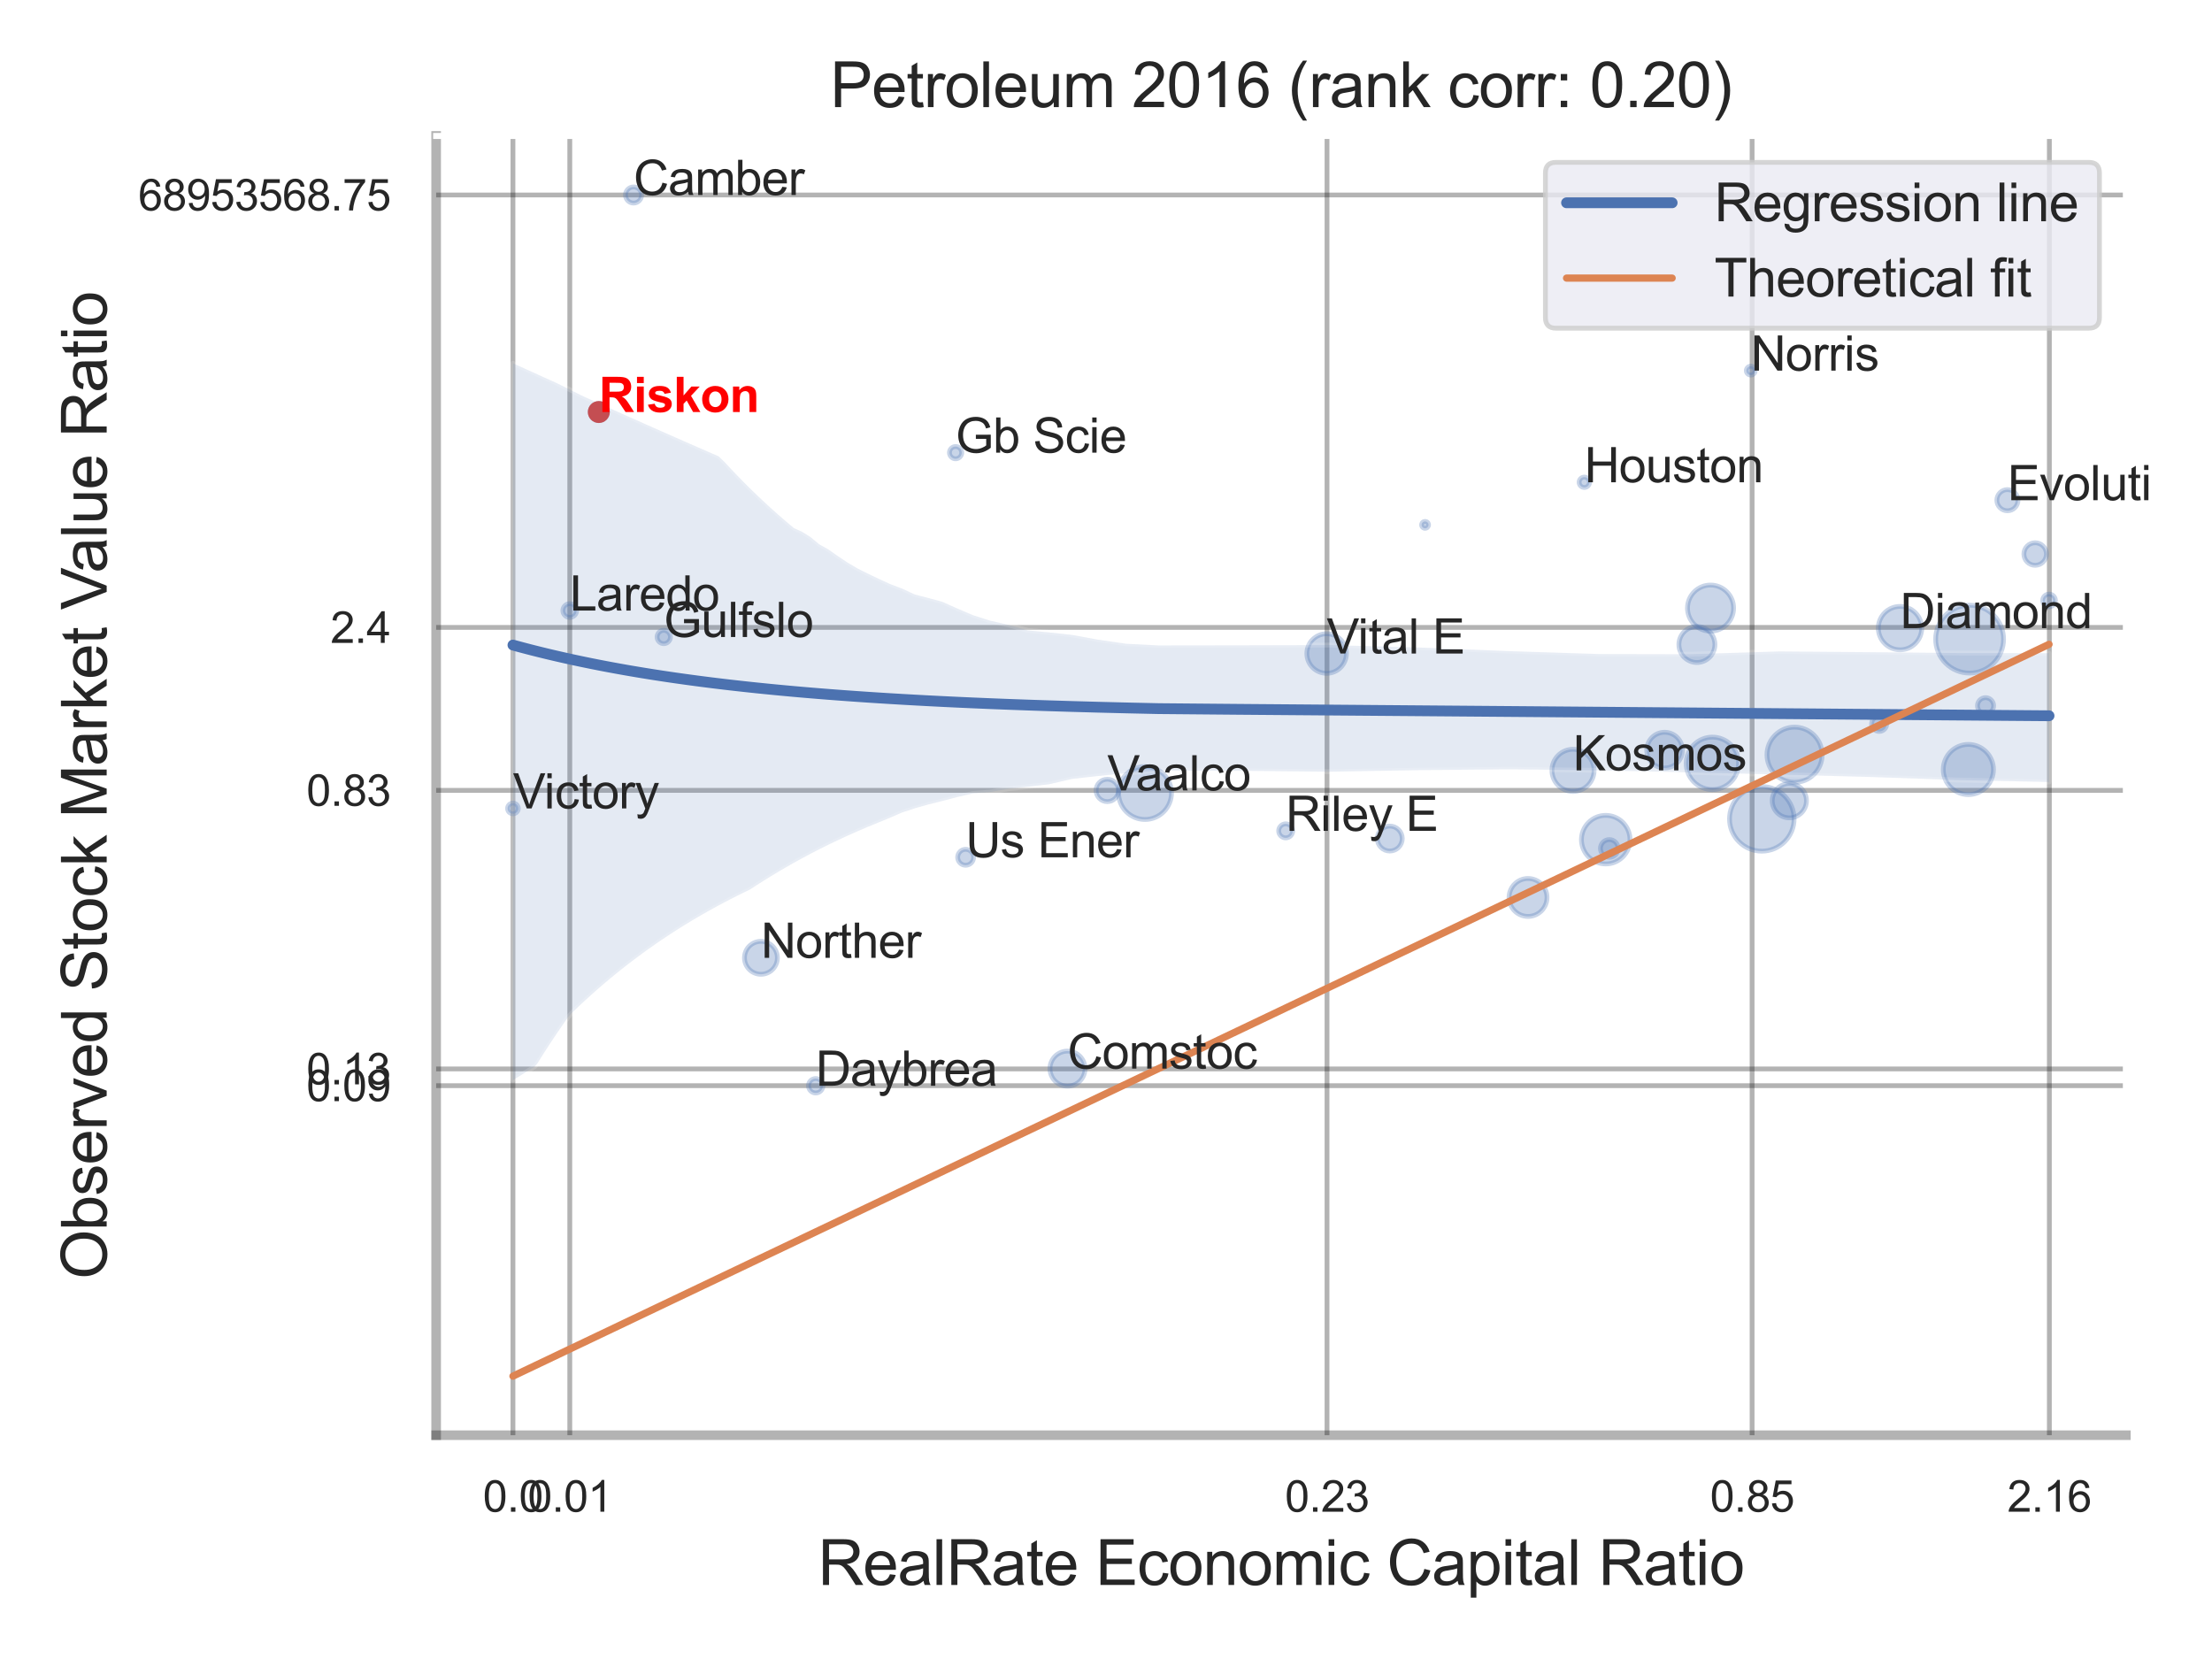 <?xml version="1.0" encoding="utf-8" standalone="no"?>
<!DOCTYPE svg PUBLIC "-//W3C//DTD SVG 1.1//EN"
  "http://www.w3.org/Graphics/SVG/1.1/DTD/svg11.dtd">
<svg xmlns:xlink="http://www.w3.org/1999/xlink" width="460.8pt" height="345.6pt" viewBox="0 0 460.8 345.6" xmlns="http://www.w3.org/2000/svg" version="1.1">
 <defs>
  <style type="text/css">*{stroke-linejoin: round; stroke-linecap: butt}</style>
 </defs>
 <g id="figure_1">
  <g id="patch_1">
   <path d="M 0 345.6 
L 460.8 345.6 
L 460.8 0 
L 0 0 
z
" style="fill: #ffffff"/>
  </g>
  <g id="axes_1">
   <g id="patch_2">
    <path d="M 90.855 298.98 
L 442.854 298.98 
L 442.854 28.32 
L 90.855 28.32 
z
" style="fill: #ffffff"/>
   </g>
   <g id="matplotlib.axis_1">
    <g id="xtick_1">
     <g id="line2d_1">
      <path d="M 106.856 298.98 
L 106.856 28.32 
" clip-path="url(#pa744aef654)" style="fill: none; stroke: #000000; stroke-opacity: 0.3; stroke-linecap: round"/>
     </g>
     <g id="text_1">
      <!-- 0.0 -->
      <g style="fill: #262626" transform="translate(100.601 314.922) scale(0.09 -0.09)">
       <defs>
        <path id="ArialMT-30" d="M 266 2259 
Q 266 3072 433 3567 
Q 600 4063 929 4331 
Q 1259 4600 1759 4600 
Q 2128 4600 2406 4451 
Q 2684 4303 2865 4023 
Q 3047 3744 3150 3342 
Q 3253 2941 3253 2259 
Q 3253 1453 3087 958 
Q 2922 463 2592 192 
Q 2263 -78 1759 -78 
Q 1097 -78 719 397 
Q 266 969 266 2259 
z
M 844 2259 
Q 844 1131 1108 757 
Q 1372 384 1759 384 
Q 2147 384 2411 759 
Q 2675 1134 2675 2259 
Q 2675 3391 2411 3762 
Q 2147 4134 1753 4134 
Q 1366 4134 1134 3806 
Q 844 3388 844 2259 
z
" transform="scale(0.016)"/>
        <path id="ArialMT-2e" d="M 581 0 
L 581 641 
L 1222 641 
L 1222 0 
L 581 0 
z
" transform="scale(0.016)"/>
       </defs>
       <use xlink:href="#ArialMT-30"/>
       <use xlink:href="#ArialMT-2e" x="55.615"/>
       <use xlink:href="#ArialMT-30" x="83.398"/>
      </g>
     </g>
    </g>
    <g id="xtick_2">
     <g id="line2d_2">
      <path d="M 118.697 298.98 
L 118.697 28.32 
" clip-path="url(#pa744aef654)" style="fill: none; stroke: #000000; stroke-opacity: 0.3; stroke-linecap: round"/>
     </g>
     <g id="text_2">
      <!-- 0.01 -->
      <g style="fill: #262626" transform="translate(109.94 314.922) scale(0.09 -0.09)">
       <defs>
        <path id="ArialMT-31" d="M 2384 0 
L 1822 0 
L 1822 3584 
Q 1619 3391 1289 3197 
Q 959 3003 697 2906 
L 697 3450 
Q 1169 3672 1522 3987 
Q 1875 4303 2022 4600 
L 2384 4600 
L 2384 0 
z
" transform="scale(0.016)"/>
       </defs>
       <use xlink:href="#ArialMT-30"/>
       <use xlink:href="#ArialMT-2e" x="55.615"/>
       <use xlink:href="#ArialMT-30" x="83.398"/>
       <use xlink:href="#ArialMT-31" x="139.014"/>
      </g>
     </g>
    </g>
    <g id="xtick_3">
     <g id="line2d_3">
      <path d="M 276.439 298.98 
L 276.439 28.32 
" clip-path="url(#pa744aef654)" style="fill: none; stroke: #000000; stroke-opacity: 0.3; stroke-linecap: round"/>
     </g>
     <g id="text_3">
      <!-- 0.23 -->
      <g style="fill: #262626" transform="translate(267.681 314.922) scale(0.09 -0.09)">
       <defs>
        <path id="ArialMT-32" d="M 3222 541 
L 3222 0 
L 194 0 
Q 188 203 259 391 
Q 375 700 629 1000 
Q 884 1300 1366 1694 
Q 2113 2306 2375 2664 
Q 2638 3022 2638 3341 
Q 2638 3675 2398 3904 
Q 2159 4134 1775 4134 
Q 1369 4134 1125 3890 
Q 881 3647 878 3216 
L 300 3275 
Q 359 3922 746 4261 
Q 1134 4600 1788 4600 
Q 2447 4600 2831 4234 
Q 3216 3869 3216 3328 
Q 3216 3053 3103 2787 
Q 2991 2522 2730 2228 
Q 2469 1934 1863 1422 
Q 1356 997 1212 845 
Q 1069 694 975 541 
L 3222 541 
z
" transform="scale(0.016)"/>
        <path id="ArialMT-33" d="M 269 1209 
L 831 1284 
Q 928 806 1161 595 
Q 1394 384 1728 384 
Q 2125 384 2398 659 
Q 2672 934 2672 1341 
Q 2672 1728 2419 1979 
Q 2166 2231 1775 2231 
Q 1616 2231 1378 2169 
L 1441 2663 
Q 1497 2656 1531 2656 
Q 1891 2656 2178 2843 
Q 2466 3031 2466 3422 
Q 2466 3731 2256 3934 
Q 2047 4138 1716 4138 
Q 1388 4138 1169 3931 
Q 950 3725 888 3313 
L 325 3413 
Q 428 3978 793 4289 
Q 1159 4600 1703 4600 
Q 2078 4600 2393 4439 
Q 2709 4278 2876 4000 
Q 3044 3722 3044 3409 
Q 3044 3113 2884 2869 
Q 2725 2625 2413 2481 
Q 2819 2388 3044 2092 
Q 3269 1797 3269 1353 
Q 3269 753 2831 336 
Q 2394 -81 1725 -81 
Q 1122 -81 723 278 
Q 325 638 269 1209 
z
" transform="scale(0.016)"/>
       </defs>
       <use xlink:href="#ArialMT-30"/>
       <use xlink:href="#ArialMT-2e" x="55.615"/>
       <use xlink:href="#ArialMT-32" x="83.398"/>
       <use xlink:href="#ArialMT-33" x="139.014"/>
      </g>
     </g>
    </g>
    <g id="xtick_4">
     <g id="line2d_4">
      <path d="M 364.995 298.98 
L 364.995 28.32 
" clip-path="url(#pa744aef654)" style="fill: none; stroke: #000000; stroke-opacity: 0.3; stroke-linecap: round"/>
     </g>
     <g id="text_4">
      <!-- 0.85 -->
      <g style="fill: #262626" transform="translate(356.238 314.922) scale(0.09 -0.09)">
       <defs>
        <path id="ArialMT-38" d="M 1131 2484 
Q 781 2613 612 2850 
Q 444 3088 444 3419 
Q 444 3919 803 4259 
Q 1163 4600 1759 4600 
Q 2359 4600 2725 4251 
Q 3091 3903 3091 3403 
Q 3091 3084 2923 2848 
Q 2756 2613 2416 2484 
Q 2838 2347 3058 2040 
Q 3278 1734 3278 1309 
Q 3278 722 2862 322 
Q 2447 -78 1769 -78 
Q 1091 -78 675 323 
Q 259 725 259 1325 
Q 259 1772 486 2073 
Q 713 2375 1131 2484 
z
M 1019 3438 
Q 1019 3113 1228 2906 
Q 1438 2700 1772 2700 
Q 2097 2700 2305 2904 
Q 2513 3109 2513 3406 
Q 2513 3716 2298 3927 
Q 2084 4138 1766 4138 
Q 1444 4138 1231 3931 
Q 1019 3725 1019 3438 
z
M 838 1322 
Q 838 1081 952 856 
Q 1066 631 1291 507 
Q 1516 384 1775 384 
Q 2178 384 2440 643 
Q 2703 903 2703 1303 
Q 2703 1709 2433 1975 
Q 2163 2241 1756 2241 
Q 1359 2241 1098 1978 
Q 838 1716 838 1322 
z
" transform="scale(0.016)"/>
        <path id="ArialMT-35" d="M 266 1200 
L 856 1250 
Q 922 819 1161 601 
Q 1400 384 1738 384 
Q 2144 384 2425 690 
Q 2706 997 2706 1503 
Q 2706 1984 2436 2262 
Q 2166 2541 1728 2541 
Q 1456 2541 1237 2417 
Q 1019 2294 894 2097 
L 366 2166 
L 809 4519 
L 3088 4519 
L 3088 3981 
L 1259 3981 
L 1013 2750 
Q 1425 3038 1878 3038 
Q 2478 3038 2890 2622 
Q 3303 2206 3303 1553 
Q 3303 931 2941 478 
Q 2500 -78 1738 -78 
Q 1113 -78 717 272 
Q 322 622 266 1200 
z
" transform="scale(0.016)"/>
       </defs>
       <use xlink:href="#ArialMT-30"/>
       <use xlink:href="#ArialMT-2e" x="55.615"/>
       <use xlink:href="#ArialMT-38" x="83.398"/>
       <use xlink:href="#ArialMT-35" x="139.014"/>
      </g>
     </g>
    </g>
    <g id="xtick_5">
     <g id="line2d_5">
      <path d="M 426.918 298.98 
L 426.918 28.32 
" clip-path="url(#pa744aef654)" style="fill: none; stroke: #000000; stroke-opacity: 0.3; stroke-linecap: round"/>
     </g>
     <g id="text_5">
      <!-- 2.16 -->
      <g style="fill: #262626" transform="translate(418.16 314.922) scale(0.09 -0.09)">
       <defs>
        <path id="ArialMT-36" d="M 3184 3459 
L 2625 3416 
Q 2550 3747 2413 3897 
Q 2184 4138 1850 4138 
Q 1581 4138 1378 3988 
Q 1113 3794 959 3422 
Q 806 3050 800 2363 
Q 1003 2672 1297 2822 
Q 1591 2972 1913 2972 
Q 2475 2972 2870 2558 
Q 3266 2144 3266 1488 
Q 3266 1056 3080 686 
Q 2894 316 2569 119 
Q 2244 -78 1831 -78 
Q 1128 -78 684 439 
Q 241 956 241 2144 
Q 241 3472 731 4075 
Q 1159 4600 1884 4600 
Q 2425 4600 2770 4297 
Q 3116 3994 3184 3459 
z
M 888 1484 
Q 888 1194 1011 928 
Q 1134 663 1356 523 
Q 1578 384 1822 384 
Q 2178 384 2434 671 
Q 2691 959 2691 1453 
Q 2691 1928 2437 2201 
Q 2184 2475 1800 2475 
Q 1419 2475 1153 2201 
Q 888 1928 888 1484 
z
" transform="scale(0.016)"/>
       </defs>
       <use xlink:href="#ArialMT-32"/>
       <use xlink:href="#ArialMT-2e" x="55.615"/>
       <use xlink:href="#ArialMT-31" x="83.398"/>
       <use xlink:href="#ArialMT-36" x="139.014"/>
      </g>
     </g>
    </g>
    <g id="xtick_6"/>
    <g id="xtick_7"/>
    <g id="xtick_8"/>
    <g id="text_6">
     <!-- RealRate Economic Capital Ratio -->
     <g style="fill: #262626" transform="translate(170.396 330.174) scale(0.13 -0.13)">
      <defs>
       <path id="ArialMT-52" d="M 503 0 
L 503 4581 
L 2534 4581 
Q 3147 4581 3465 4457 
Q 3784 4334 3975 4021 
Q 4166 3709 4166 3331 
Q 4166 2844 3850 2509 
Q 3534 2175 2875 2084 
Q 3116 1969 3241 1856 
Q 3506 1613 3744 1247 
L 4541 0 
L 3778 0 
L 3172 953 
Q 2906 1366 2734 1584 
Q 2563 1803 2427 1890 
Q 2291 1978 2150 2013 
Q 2047 2034 1813 2034 
L 1109 2034 
L 1109 0 
L 503 0 
z
M 1109 2559 
L 2413 2559 
Q 2828 2559 3062 2645 
Q 3297 2731 3419 2920 
Q 3541 3109 3541 3331 
Q 3541 3656 3305 3865 
Q 3069 4075 2559 4075 
L 1109 4075 
L 1109 2559 
z
" transform="scale(0.016)"/>
       <path id="ArialMT-65" d="M 2694 1069 
L 3275 997 
Q 3138 488 2766 206 
Q 2394 -75 1816 -75 
Q 1088 -75 661 373 
Q 234 822 234 1631 
Q 234 2469 665 2931 
Q 1097 3394 1784 3394 
Q 2450 3394 2872 2941 
Q 3294 2488 3294 1666 
Q 3294 1616 3291 1516 
L 816 1516 
Q 847 969 1125 678 
Q 1403 388 1819 388 
Q 2128 388 2347 550 
Q 2566 713 2694 1069 
z
M 847 1978 
L 2700 1978 
Q 2663 2397 2488 2606 
Q 2219 2931 1791 2931 
Q 1403 2931 1139 2672 
Q 875 2413 847 1978 
z
" transform="scale(0.016)"/>
       <path id="ArialMT-61" d="M 2588 409 
Q 2275 144 1986 34 
Q 1697 -75 1366 -75 
Q 819 -75 525 192 
Q 231 459 231 875 
Q 231 1119 342 1320 
Q 453 1522 633 1644 
Q 813 1766 1038 1828 
Q 1203 1872 1538 1913 
Q 2219 1994 2541 2106 
Q 2544 2222 2544 2253 
Q 2544 2597 2384 2738 
Q 2169 2928 1744 2928 
Q 1347 2928 1158 2789 
Q 969 2650 878 2297 
L 328 2372 
Q 403 2725 575 2942 
Q 747 3159 1072 3276 
Q 1397 3394 1825 3394 
Q 2250 3394 2515 3294 
Q 2781 3194 2906 3042 
Q 3031 2891 3081 2659 
Q 3109 2516 3109 2141 
L 3109 1391 
Q 3109 606 3145 398 
Q 3181 191 3288 0 
L 2700 0 
Q 2613 175 2588 409 
z
M 2541 1666 
Q 2234 1541 1622 1453 
Q 1275 1403 1131 1340 
Q 988 1278 909 1158 
Q 831 1038 831 891 
Q 831 666 1001 516 
Q 1172 366 1500 366 
Q 1825 366 2078 508 
Q 2331 650 2450 897 
Q 2541 1088 2541 1459 
L 2541 1666 
z
" transform="scale(0.016)"/>
       <path id="ArialMT-6c" d="M 409 0 
L 409 4581 
L 972 4581 
L 972 0 
L 409 0 
z
" transform="scale(0.016)"/>
       <path id="ArialMT-74" d="M 1650 503 
L 1731 6 
Q 1494 -44 1306 -44 
Q 1000 -44 831 53 
Q 663 150 594 308 
Q 525 466 525 972 
L 525 2881 
L 113 2881 
L 113 3319 
L 525 3319 
L 525 4141 
L 1084 4478 
L 1084 3319 
L 1650 3319 
L 1650 2881 
L 1084 2881 
L 1084 941 
Q 1084 700 1114 631 
Q 1144 563 1211 522 
Q 1278 481 1403 481 
Q 1497 481 1650 503 
z
" transform="scale(0.016)"/>
       <path id="ArialMT-20" transform="scale(0.016)"/>
       <path id="ArialMT-45" d="M 506 0 
L 506 4581 
L 3819 4581 
L 3819 4041 
L 1113 4041 
L 1113 2638 
L 3647 2638 
L 3647 2100 
L 1113 2100 
L 1113 541 
L 3925 541 
L 3925 0 
L 506 0 
z
" transform="scale(0.016)"/>
       <path id="ArialMT-63" d="M 2588 1216 
L 3141 1144 
Q 3050 572 2676 248 
Q 2303 -75 1759 -75 
Q 1078 -75 664 370 
Q 250 816 250 1647 
Q 250 2184 428 2587 
Q 606 2991 970 3192 
Q 1334 3394 1763 3394 
Q 2303 3394 2647 3120 
Q 2991 2847 3088 2344 
L 2541 2259 
Q 2463 2594 2264 2762 
Q 2066 2931 1784 2931 
Q 1359 2931 1093 2626 
Q 828 2322 828 1663 
Q 828 994 1084 691 
Q 1341 388 1753 388 
Q 2084 388 2306 591 
Q 2528 794 2588 1216 
z
" transform="scale(0.016)"/>
       <path id="ArialMT-6f" d="M 213 1659 
Q 213 2581 725 3025 
Q 1153 3394 1769 3394 
Q 2453 3394 2887 2945 
Q 3322 2497 3322 1706 
Q 3322 1066 3130 698 
Q 2938 331 2570 128 
Q 2203 -75 1769 -75 
Q 1072 -75 642 372 
Q 213 819 213 1659 
z
M 791 1659 
Q 791 1022 1069 705 
Q 1347 388 1769 388 
Q 2188 388 2466 706 
Q 2744 1025 2744 1678 
Q 2744 2294 2464 2611 
Q 2184 2928 1769 2928 
Q 1347 2928 1069 2612 
Q 791 2297 791 1659 
z
" transform="scale(0.016)"/>
       <path id="ArialMT-6e" d="M 422 0 
L 422 3319 
L 928 3319 
L 928 2847 
Q 1294 3394 1984 3394 
Q 2284 3394 2536 3286 
Q 2788 3178 2913 3003 
Q 3038 2828 3088 2588 
Q 3119 2431 3119 2041 
L 3119 0 
L 2556 0 
L 2556 2019 
Q 2556 2363 2490 2533 
Q 2425 2703 2258 2804 
Q 2091 2906 1866 2906 
Q 1506 2906 1245 2678 
Q 984 2450 984 1813 
L 984 0 
L 422 0 
z
" transform="scale(0.016)"/>
       <path id="ArialMT-6d" d="M 422 0 
L 422 3319 
L 925 3319 
L 925 2853 
Q 1081 3097 1340 3245 
Q 1600 3394 1931 3394 
Q 2300 3394 2536 3241 
Q 2772 3088 2869 2813 
Q 3263 3394 3894 3394 
Q 4388 3394 4653 3120 
Q 4919 2847 4919 2278 
L 4919 0 
L 4359 0 
L 4359 2091 
Q 4359 2428 4304 2576 
Q 4250 2725 4106 2815 
Q 3963 2906 3769 2906 
Q 3419 2906 3187 2673 
Q 2956 2441 2956 1928 
L 2956 0 
L 2394 0 
L 2394 2156 
Q 2394 2531 2256 2718 
Q 2119 2906 1806 2906 
Q 1569 2906 1367 2781 
Q 1166 2656 1075 2415 
Q 984 2175 984 1722 
L 984 0 
L 422 0 
z
" transform="scale(0.016)"/>
       <path id="ArialMT-69" d="M 425 3934 
L 425 4581 
L 988 4581 
L 988 3934 
L 425 3934 
z
M 425 0 
L 425 3319 
L 988 3319 
L 988 0 
L 425 0 
z
" transform="scale(0.016)"/>
       <path id="ArialMT-43" d="M 3763 1606 
L 4369 1453 
Q 4178 706 3683 314 
Q 3188 -78 2472 -78 
Q 1731 -78 1267 223 
Q 803 525 561 1097 
Q 319 1669 319 2325 
Q 319 3041 592 3573 
Q 866 4106 1370 4382 
Q 1875 4659 2481 4659 
Q 3169 4659 3637 4309 
Q 4106 3959 4291 3325 
L 3694 3184 
Q 3534 3684 3231 3912 
Q 2928 4141 2469 4141 
Q 1941 4141 1586 3887 
Q 1231 3634 1087 3207 
Q 944 2781 944 2328 
Q 944 1744 1114 1308 
Q 1284 872 1643 656 
Q 2003 441 2422 441 
Q 2931 441 3284 734 
Q 3638 1028 3763 1606 
z
" transform="scale(0.016)"/>
       <path id="ArialMT-70" d="M 422 -1272 
L 422 3319 
L 934 3319 
L 934 2888 
Q 1116 3141 1344 3267 
Q 1572 3394 1897 3394 
Q 2322 3394 2647 3175 
Q 2972 2956 3137 2557 
Q 3303 2159 3303 1684 
Q 3303 1175 3120 767 
Q 2938 359 2589 142 
Q 2241 -75 1856 -75 
Q 1575 -75 1351 44 
Q 1128 163 984 344 
L 984 -1272 
L 422 -1272 
z
M 931 1641 
Q 931 1000 1190 694 
Q 1450 388 1819 388 
Q 2194 388 2461 705 
Q 2728 1022 2728 1688 
Q 2728 2322 2467 2637 
Q 2206 2953 1844 2953 
Q 1484 2953 1207 2617 
Q 931 2281 931 1641 
z
" transform="scale(0.016)"/>
      </defs>
      <use xlink:href="#ArialMT-52"/>
      <use xlink:href="#ArialMT-65" x="72.217"/>
      <use xlink:href="#ArialMT-61" x="127.832"/>
      <use xlink:href="#ArialMT-6c" x="183.447"/>
      <use xlink:href="#ArialMT-52" x="205.664"/>
      <use xlink:href="#ArialMT-61" x="277.881"/>
      <use xlink:href="#ArialMT-74" x="333.496"/>
      <use xlink:href="#ArialMT-65" x="361.279"/>
      <use xlink:href="#ArialMT-20" x="416.895"/>
      <use xlink:href="#ArialMT-45" x="444.678"/>
      <use xlink:href="#ArialMT-63" x="511.377"/>
      <use xlink:href="#ArialMT-6f" x="561.377"/>
      <use xlink:href="#ArialMT-6e" x="616.992"/>
      <use xlink:href="#ArialMT-6f" x="672.607"/>
      <use xlink:href="#ArialMT-6d" x="728.223"/>
      <use xlink:href="#ArialMT-69" x="811.523"/>
      <use xlink:href="#ArialMT-63" x="833.74"/>
      <use xlink:href="#ArialMT-20" x="883.74"/>
      <use xlink:href="#ArialMT-43" x="911.523"/>
      <use xlink:href="#ArialMT-61" x="983.74"/>
      <use xlink:href="#ArialMT-70" x="1039.355"/>
      <use xlink:href="#ArialMT-69" x="1094.971"/>
      <use xlink:href="#ArialMT-74" x="1117.188"/>
      <use xlink:href="#ArialMT-61" x="1144.971"/>
      <use xlink:href="#ArialMT-6c" x="1200.586"/>
      <use xlink:href="#ArialMT-20" x="1222.803"/>
      <use xlink:href="#ArialMT-52" x="1250.586"/>
      <use xlink:href="#ArialMT-61" x="1322.803"/>
      <use xlink:href="#ArialMT-74" x="1378.418"/>
      <use xlink:href="#ArialMT-69" x="1406.201"/>
      <use xlink:href="#ArialMT-6f" x="1428.418"/>
     </g>
    </g>
   </g>
   <g id="matplotlib.axis_2">
    <g id="ytick_1">
     <g id="line2d_6">
      <path d="M 90.855 226.167 
L 442.854 226.167 
" clip-path="url(#pa744aef654)" style="fill: none; stroke: #000000; stroke-opacity: 0.3; stroke-linecap: round"/>
     </g>
     <g id="text_7">
      <!-- 0.09 -->
      <g style="fill: #262626" transform="translate(63.84 229.388) scale(0.09 -0.09)">
       <defs>
        <path id="ArialMT-39" d="M 350 1059 
L 891 1109 
Q 959 728 1153 556 
Q 1347 384 1650 384 
Q 1909 384 2104 503 
Q 2300 622 2425 820 
Q 2550 1019 2634 1356 
Q 2719 1694 2719 2044 
Q 2719 2081 2716 2156 
Q 2547 1888 2255 1720 
Q 1963 1553 1622 1553 
Q 1053 1553 659 1965 
Q 266 2378 266 3053 
Q 266 3750 677 4175 
Q 1088 4600 1706 4600 
Q 2153 4600 2523 4359 
Q 2894 4119 3086 3673 
Q 3278 3228 3278 2384 
Q 3278 1506 3087 986 
Q 2897 466 2520 194 
Q 2144 -78 1638 -78 
Q 1100 -78 759 220 
Q 419 519 350 1059 
z
M 2653 3081 
Q 2653 3566 2395 3850 
Q 2138 4134 1775 4134 
Q 1400 4134 1122 3828 
Q 844 3522 844 3034 
Q 844 2597 1108 2323 
Q 1372 2050 1759 2050 
Q 2150 2050 2401 2323 
Q 2653 2597 2653 3081 
z
" transform="scale(0.016)"/>
       </defs>
       <use xlink:href="#ArialMT-30"/>
       <use xlink:href="#ArialMT-2e" x="55.615"/>
       <use xlink:href="#ArialMT-30" x="83.398"/>
       <use xlink:href="#ArialMT-39" x="139.014"/>
      </g>
     </g>
    </g>
    <g id="ytick_2">
     <g id="line2d_7">
      <path d="M 90.855 222.675 
L 442.854 222.675 
" clip-path="url(#pa744aef654)" style="fill: none; stroke: #000000; stroke-opacity: 0.3; stroke-linecap: round"/>
     </g>
     <g id="text_8">
      <!-- 0.13 -->
      <g style="fill: #262626" transform="translate(63.84 225.896) scale(0.09 -0.09)">
       <use xlink:href="#ArialMT-30"/>
       <use xlink:href="#ArialMT-2e" x="55.615"/>
       <use xlink:href="#ArialMT-31" x="83.398"/>
       <use xlink:href="#ArialMT-33" x="139.014"/>
      </g>
     </g>
    </g>
    <g id="ytick_3">
     <g id="line2d_8">
      <path d="M 90.855 164.646 
L 442.854 164.646 
" clip-path="url(#pa744aef654)" style="fill: none; stroke: #000000; stroke-opacity: 0.3; stroke-linecap: round"/>
     </g>
     <g id="text_9">
      <!-- 0.83 -->
      <g style="fill: #262626" transform="translate(63.84 167.867) scale(0.09 -0.09)">
       <use xlink:href="#ArialMT-30"/>
       <use xlink:href="#ArialMT-2e" x="55.615"/>
       <use xlink:href="#ArialMT-38" x="83.398"/>
       <use xlink:href="#ArialMT-33" x="139.014"/>
      </g>
     </g>
    </g>
    <g id="ytick_4">
     <g id="line2d_9">
      <path d="M 90.855 130.704 
L 442.854 130.704 
" clip-path="url(#pa744aef654)" style="fill: none; stroke: #000000; stroke-opacity: 0.3; stroke-linecap: round"/>
     </g>
     <g id="text_10">
      <!-- 2.4 -->
      <g style="fill: #262626" transform="translate(68.845 133.925) scale(0.09 -0.09)">
       <defs>
        <path id="ArialMT-34" d="M 2069 0 
L 2069 1097 
L 81 1097 
L 81 1613 
L 2172 4581 
L 2631 4581 
L 2631 1613 
L 3250 1613 
L 3250 1097 
L 2631 1097 
L 2631 0 
L 2069 0 
z
M 2069 1613 
L 2069 3678 
L 634 1613 
L 2069 1613 
z
" transform="scale(0.016)"/>
       </defs>
       <use xlink:href="#ArialMT-32"/>
       <use xlink:href="#ArialMT-2e" x="55.615"/>
       <use xlink:href="#ArialMT-34" x="83.398"/>
      </g>
     </g>
    </g>
    <g id="ytick_5">
     <g id="line2d_10">
      <path d="M 90.855 40.621 
L 442.854 40.621 
" clip-path="url(#pa744aef654)" style="fill: none; stroke: #000000; stroke-opacity: 0.3; stroke-linecap: round"/>
     </g>
     <g id="text_11">
      <!-- 68953568.75 -->
      <g style="fill: #262626" transform="translate(28.806 43.842) scale(0.09 -0.09)">
       <defs>
        <path id="ArialMT-37" d="M 303 3981 
L 303 4522 
L 3269 4522 
L 3269 4084 
Q 2831 3619 2401 2847 
Q 1972 2075 1738 1259 
Q 1569 684 1522 0 
L 944 0 
Q 953 541 1156 1306 
Q 1359 2072 1739 2783 
Q 2119 3494 2547 3981 
L 303 3981 
z
" transform="scale(0.016)"/>
       </defs>
       <use xlink:href="#ArialMT-36"/>
       <use xlink:href="#ArialMT-38" x="55.615"/>
       <use xlink:href="#ArialMT-39" x="111.23"/>
       <use xlink:href="#ArialMT-35" x="166.846"/>
       <use xlink:href="#ArialMT-33" x="222.461"/>
       <use xlink:href="#ArialMT-35" x="278.076"/>
       <use xlink:href="#ArialMT-36" x="333.691"/>
       <use xlink:href="#ArialMT-38" x="389.307"/>
       <use xlink:href="#ArialMT-2e" x="444.922"/>
       <use xlink:href="#ArialMT-37" x="472.705"/>
       <use xlink:href="#ArialMT-35" x="528.32"/>
      </g>
     </g>
    </g>
    <g id="ytick_6"/>
    <g id="ytick_7"/>
    <g id="ytick_8"/>
    <g id="ytick_9"/>
    <g id="ytick_10"/>
    <g id="text_12">
     <!-- Observed Stock Market Value Ratio -->
     <g style="fill: #262626" transform="translate(22.223 266.489) rotate(-90) scale(0.13 -0.13)">
      <defs>
       <path id="ArialMT-4f" d="M 309 2231 
Q 309 3372 921 4017 
Q 1534 4663 2503 4663 
Q 3138 4663 3647 4359 
Q 4156 4056 4423 3514 
Q 4691 2972 4691 2284 
Q 4691 1588 4409 1038 
Q 4128 488 3612 205 
Q 3097 -78 2500 -78 
Q 1853 -78 1343 234 
Q 834 547 571 1087 
Q 309 1628 309 2231 
z
M 934 2222 
Q 934 1394 1379 917 
Q 1825 441 2497 441 
Q 3181 441 3623 922 
Q 4066 1403 4066 2288 
Q 4066 2847 3877 3264 
Q 3688 3681 3323 3911 
Q 2959 4141 2506 4141 
Q 1863 4141 1398 3698 
Q 934 3256 934 2222 
z
" transform="scale(0.016)"/>
       <path id="ArialMT-62" d="M 941 0 
L 419 0 
L 419 4581 
L 981 4581 
L 981 2947 
Q 1338 3394 1891 3394 
Q 2197 3394 2470 3270 
Q 2744 3147 2920 2923 
Q 3097 2700 3197 2384 
Q 3297 2069 3297 1709 
Q 3297 856 2875 390 
Q 2453 -75 1863 -75 
Q 1275 -75 941 416 
L 941 0 
z
M 934 1684 
Q 934 1088 1097 822 
Q 1363 388 1816 388 
Q 2184 388 2453 708 
Q 2722 1028 2722 1663 
Q 2722 2313 2464 2622 
Q 2206 2931 1841 2931 
Q 1472 2931 1203 2611 
Q 934 2291 934 1684 
z
" transform="scale(0.016)"/>
       <path id="ArialMT-73" d="M 197 991 
L 753 1078 
Q 800 744 1014 566 
Q 1228 388 1613 388 
Q 2000 388 2187 545 
Q 2375 703 2375 916 
Q 2375 1106 2209 1216 
Q 2094 1291 1634 1406 
Q 1016 1563 777 1677 
Q 538 1791 414 1992 
Q 291 2194 291 2438 
Q 291 2659 392 2848 
Q 494 3038 669 3163 
Q 800 3259 1026 3326 
Q 1253 3394 1513 3394 
Q 1903 3394 2198 3281 
Q 2494 3169 2634 2976 
Q 2775 2784 2828 2463 
L 2278 2388 
Q 2241 2644 2061 2787 
Q 1881 2931 1553 2931 
Q 1166 2931 1000 2803 
Q 834 2675 834 2503 
Q 834 2394 903 2306 
Q 972 2216 1119 2156 
Q 1203 2125 1616 2013 
Q 2213 1853 2448 1751 
Q 2684 1650 2818 1456 
Q 2953 1263 2953 975 
Q 2953 694 2789 445 
Q 2625 197 2315 61 
Q 2006 -75 1616 -75 
Q 969 -75 630 194 
Q 291 463 197 991 
z
" transform="scale(0.016)"/>
       <path id="ArialMT-72" d="M 416 0 
L 416 3319 
L 922 3319 
L 922 2816 
Q 1116 3169 1280 3281 
Q 1444 3394 1641 3394 
Q 1925 3394 2219 3213 
L 2025 2691 
Q 1819 2813 1613 2813 
Q 1428 2813 1281 2702 
Q 1134 2591 1072 2394 
Q 978 2094 978 1738 
L 978 0 
L 416 0 
z
" transform="scale(0.016)"/>
       <path id="ArialMT-76" d="M 1344 0 
L 81 3319 
L 675 3319 
L 1388 1331 
Q 1503 1009 1600 663 
Q 1675 925 1809 1294 
L 2547 3319 
L 3125 3319 
L 1869 0 
L 1344 0 
z
" transform="scale(0.016)"/>
       <path id="ArialMT-64" d="M 2575 0 
L 2575 419 
Q 2259 -75 1647 -75 
Q 1250 -75 917 144 
Q 584 363 401 755 
Q 219 1147 219 1656 
Q 219 2153 384 2558 
Q 550 2963 881 3178 
Q 1213 3394 1622 3394 
Q 1922 3394 2156 3267 
Q 2391 3141 2538 2938 
L 2538 4581 
L 3097 4581 
L 3097 0 
L 2575 0 
z
M 797 1656 
Q 797 1019 1065 703 
Q 1334 388 1700 388 
Q 2069 388 2326 689 
Q 2584 991 2584 1609 
Q 2584 2291 2321 2609 
Q 2059 2928 1675 2928 
Q 1300 2928 1048 2622 
Q 797 2316 797 1656 
z
" transform="scale(0.016)"/>
       <path id="ArialMT-53" d="M 288 1472 
L 859 1522 
Q 900 1178 1048 958 
Q 1197 738 1509 602 
Q 1822 466 2213 466 
Q 2559 466 2825 569 
Q 3091 672 3220 851 
Q 3350 1031 3350 1244 
Q 3350 1459 3225 1620 
Q 3100 1781 2813 1891 
Q 2628 1963 1997 2114 
Q 1366 2266 1113 2400 
Q 784 2572 623 2826 
Q 463 3081 463 3397 
Q 463 3744 659 4045 
Q 856 4347 1234 4503 
Q 1613 4659 2075 4659 
Q 2584 4659 2973 4495 
Q 3363 4331 3572 4012 
Q 3781 3694 3797 3291 
L 3216 3247 
Q 3169 3681 2898 3903 
Q 2628 4125 2100 4125 
Q 1550 4125 1298 3923 
Q 1047 3722 1047 3438 
Q 1047 3191 1225 3031 
Q 1400 2872 2139 2705 
Q 2878 2538 3153 2413 
Q 3553 2228 3743 1945 
Q 3934 1663 3934 1294 
Q 3934 928 3725 604 
Q 3516 281 3123 101 
Q 2731 -78 2241 -78 
Q 1619 -78 1198 103 
Q 778 284 539 648 
Q 300 1013 288 1472 
z
" transform="scale(0.016)"/>
       <path id="ArialMT-6b" d="M 425 0 
L 425 4581 
L 988 4581 
L 988 1969 
L 2319 3319 
L 3047 3319 
L 1778 2088 
L 3175 0 
L 2481 0 
L 1384 1697 
L 988 1316 
L 988 0 
L 425 0 
z
" transform="scale(0.016)"/>
       <path id="ArialMT-4d" d="M 475 0 
L 475 4581 
L 1388 4581 
L 2472 1338 
Q 2622 884 2691 659 
Q 2769 909 2934 1394 
L 4031 4581 
L 4847 4581 
L 4847 0 
L 4263 0 
L 4263 3834 
L 2931 0 
L 2384 0 
L 1059 3900 
L 1059 0 
L 475 0 
z
" transform="scale(0.016)"/>
       <path id="ArialMT-56" d="M 1803 0 
L 28 4581 
L 684 4581 
L 1875 1253 
Q 2019 853 2116 503 
Q 2222 878 2363 1253 
L 3600 4581 
L 4219 4581 
L 2425 0 
L 1803 0 
z
" transform="scale(0.016)"/>
       <path id="ArialMT-75" d="M 2597 0 
L 2597 488 
Q 2209 -75 1544 -75 
Q 1250 -75 995 37 
Q 741 150 617 320 
Q 494 491 444 738 
Q 409 903 409 1263 
L 409 3319 
L 972 3319 
L 972 1478 
Q 972 1038 1006 884 
Q 1059 663 1231 536 
Q 1403 409 1656 409 
Q 1909 409 2131 539 
Q 2353 669 2445 892 
Q 2538 1116 2538 1541 
L 2538 3319 
L 3100 3319 
L 3100 0 
L 2597 0 
z
" transform="scale(0.016)"/>
      </defs>
      <use xlink:href="#ArialMT-4f"/>
      <use xlink:href="#ArialMT-62" x="77.783"/>
      <use xlink:href="#ArialMT-73" x="133.398"/>
      <use xlink:href="#ArialMT-65" x="183.398"/>
      <use xlink:href="#ArialMT-72" x="239.014"/>
      <use xlink:href="#ArialMT-76" x="272.314"/>
      <use xlink:href="#ArialMT-65" x="322.314"/>
      <use xlink:href="#ArialMT-64" x="377.93"/>
      <use xlink:href="#ArialMT-20" x="433.545"/>
      <use xlink:href="#ArialMT-53" x="461.328"/>
      <use xlink:href="#ArialMT-74" x="528.027"/>
      <use xlink:href="#ArialMT-6f" x="555.811"/>
      <use xlink:href="#ArialMT-63" x="611.426"/>
      <use xlink:href="#ArialMT-6b" x="661.426"/>
      <use xlink:href="#ArialMT-20" x="711.426"/>
      <use xlink:href="#ArialMT-4d" x="739.209"/>
      <use xlink:href="#ArialMT-61" x="822.51"/>
      <use xlink:href="#ArialMT-72" x="878.125"/>
      <use xlink:href="#ArialMT-6b" x="911.426"/>
      <use xlink:href="#ArialMT-65" x="961.426"/>
      <use xlink:href="#ArialMT-74" x="1017.041"/>
      <use xlink:href="#ArialMT-20" x="1044.824"/>
      <use xlink:href="#ArialMT-56" x="1072.607"/>
      <use xlink:href="#ArialMT-61" x="1131.932"/>
      <use xlink:href="#ArialMT-6c" x="1187.547"/>
      <use xlink:href="#ArialMT-75" x="1209.764"/>
      <use xlink:href="#ArialMT-65" x="1265.379"/>
      <use xlink:href="#ArialMT-20" x="1320.994"/>
      <use xlink:href="#ArialMT-52" x="1348.777"/>
      <use xlink:href="#ArialMT-61" x="1420.994"/>
      <use xlink:href="#ArialMT-74" x="1476.609"/>
      <use xlink:href="#ArialMT-69" x="1504.393"/>
      <use xlink:href="#ArialMT-6f" x="1526.609"/>
     </g>
    </g>
   </g>
   <g id="PathCollection_1">
    <path d="M 238.527 170.71 
C 239.989 170.71 241.391 170.129 242.425 169.095 
C 243.459 168.062 244.039 166.659 244.039 165.197 
C 244.039 163.736 243.459 162.333 242.425 161.3 
C 241.391 160.266 239.989 159.685 238.527 159.685 
C 237.065 159.685 235.663 160.266 234.629 161.3 
C 233.595 162.333 233.015 163.736 233.015 165.197 
C 233.015 166.659 233.595 168.062 234.629 169.095 
C 235.663 170.129 237.065 170.71 238.527 170.71 
z
" clip-path="url(#pa744aef654)" style="fill: #4c72b0; fill-opacity: 0.3; stroke: #4c72b0; stroke-opacity: 0.3"/>
    <path d="M 335.247 178.587 
C 335.736 178.587 336.205 178.393 336.55 178.047 
C 336.896 177.702 337.09 177.233 337.09 176.744 
C 337.09 176.256 336.896 175.787 336.55 175.442 
C 336.205 175.096 335.736 174.902 335.247 174.902 
C 334.759 174.902 334.29 175.096 333.945 175.442 
C 333.599 175.787 333.405 176.256 333.405 176.744 
C 333.405 177.233 333.599 177.702 333.945 178.047 
C 334.29 178.393 334.759 178.587 335.247 178.587 
z
" clip-path="url(#pa744aef654)" style="fill: #4c72b0; fill-opacity: 0.3; stroke: #4c72b0; stroke-opacity: 0.3"/>
    <path d="M 222.379 226.267 
C 223.347 226.267 224.276 225.882 224.961 225.197 
C 225.646 224.513 226.031 223.584 226.031 222.615 
C 226.031 221.647 225.646 220.718 224.961 220.033 
C 224.276 219.348 223.347 218.963 222.379 218.963 
C 221.41 218.963 220.481 219.348 219.796 220.033 
C 219.112 220.718 218.727 221.647 218.727 222.615 
C 218.727 223.584 219.112 224.513 219.796 225.197 
C 220.481 225.882 221.41 226.267 222.379 226.267 
z
" clip-path="url(#pa744aef654)" style="fill: #4c72b0; fill-opacity: 0.3; stroke: #4c72b0; stroke-opacity: 0.3"/>
    <path d="M 373.841 162.972 
C 375.366 162.972 376.829 162.366 377.907 161.288 
C 378.985 160.21 379.591 158.747 379.591 157.222 
C 379.591 155.698 378.985 154.235 377.907 153.157 
C 376.829 152.079 375.366 151.473 373.841 151.473 
C 372.317 151.473 370.854 152.079 369.776 153.157 
C 368.698 154.235 368.092 155.698 368.092 157.222 
C 368.092 158.747 368.698 160.21 369.776 161.288 
C 370.854 162.366 372.317 162.972 373.841 162.972 
z
" clip-path="url(#pa744aef654)" style="fill: #4c72b0; fill-opacity: 0.3; stroke: #4c72b0; stroke-opacity: 0.3"/>
    <path d="M 413.626 148.698 
C 414.072 148.698 414.5 148.521 414.815 148.205 
C 415.131 147.89 415.308 147.462 415.308 147.016 
C 415.308 146.57 415.131 146.142 414.815 145.826 
C 414.5 145.511 414.072 145.334 413.626 145.334 
C 413.179 145.334 412.752 145.511 412.436 145.826 
C 412.121 146.142 411.943 146.57 411.943 147.016 
C 411.943 147.462 412.121 147.89 412.436 148.205 
C 412.752 148.521 413.179 148.698 413.626 148.698 
z
" clip-path="url(#pa744aef654)" style="fill: #4c72b0; fill-opacity: 0.3; stroke: #4c72b0; stroke-opacity: 0.3"/>
    <path d="M 201.159 180.247 
C 201.599 180.247 202.021 180.073 202.332 179.762 
C 202.642 179.451 202.817 179.029 202.817 178.59 
C 202.817 178.15 202.642 177.728 202.332 177.417 
C 202.021 177.107 201.599 176.932 201.159 176.932 
C 200.72 176.932 200.298 177.107 199.987 177.417 
C 199.676 177.728 199.502 178.15 199.502 178.59 
C 199.502 179.029 199.676 179.451 199.987 179.762 
C 200.298 180.073 200.72 180.247 201.159 180.247 
z
" clip-path="url(#pa744aef654)" style="fill: #4c72b0; fill-opacity: 0.3; stroke: #4c72b0; stroke-opacity: 0.3"/>
    <path d="M 367.015 177.31 
C 368.799 177.31 370.51 176.602 371.771 175.34 
C 373.032 174.079 373.741 172.368 373.741 170.584 
C 373.741 168.801 373.032 167.09 371.771 165.828 
C 370.51 164.567 368.799 163.858 367.015 163.858 
C 365.231 163.858 363.52 164.567 362.259 165.828 
C 360.998 167.09 360.289 168.801 360.289 170.584 
C 360.289 172.368 360.998 174.079 362.259 175.34 
C 363.52 176.602 365.231 177.31 367.015 177.31 
z
" clip-path="url(#pa744aef654)" style="fill: #4c72b0; fill-opacity: 0.3; stroke: #4c72b0; stroke-opacity: 0.3"/>
    <path d="M 423.961 117.762 
C 424.584 117.762 425.181 117.514 425.622 117.074 
C 426.062 116.634 426.309 116.036 426.309 115.414 
C 426.309 114.791 426.062 114.194 425.622 113.753 
C 425.181 113.313 424.584 113.066 423.961 113.066 
C 423.339 113.066 422.741 113.313 422.301 113.753 
C 421.861 114.194 421.613 114.791 421.613 115.414 
C 421.613 116.036 421.861 116.634 422.301 117.074 
C 422.741 117.514 423.339 117.762 423.961 117.762 
z
" clip-path="url(#pa744aef654)" style="fill: #4c72b0; fill-opacity: 0.3; stroke: #4c72b0; stroke-opacity: 0.3"/>
    <path d="M 356.725 164.483 
C 358.175 164.483 359.565 163.907 360.589 162.882 
C 361.614 161.857 362.19 160.467 362.19 159.018 
C 362.19 157.569 361.614 156.179 360.589 155.154 
C 359.565 154.129 358.175 153.553 356.725 153.553 
C 355.276 153.553 353.886 154.129 352.861 155.154 
C 351.836 156.179 351.261 157.569 351.261 159.018 
C 351.261 160.467 351.836 161.857 352.861 162.882 
C 353.886 163.907 355.276 164.483 356.725 164.483 
z
" clip-path="url(#pa744aef654)" style="fill: #4c72b0; fill-opacity: 0.3; stroke: #4c72b0; stroke-opacity: 0.3"/>
    <path d="M 426.854 126.41 
C 427.204 126.41 427.541 126.271 427.789 126.023 
C 428.037 125.775 428.176 125.439 428.176 125.088 
C 428.176 124.738 428.037 124.401 427.789 124.153 
C 427.541 123.906 427.204 123.766 426.854 123.766 
C 426.503 123.766 426.167 123.906 425.919 124.153 
C 425.671 124.401 425.532 124.738 425.532 125.088 
C 425.532 125.439 425.671 125.775 425.919 126.023 
C 426.167 126.271 426.503 126.41 426.854 126.41 
z
" clip-path="url(#pa744aef654)" style="fill: #4c72b0; fill-opacity: 0.3; stroke: #4c72b0; stroke-opacity: 0.3"/>
    <path d="M 106.855 169.526 
C 107.15 169.526 107.434 169.409 107.642 169.2 
C 107.851 168.991 107.969 168.708 107.969 168.413 
C 107.969 168.117 107.851 167.834 107.642 167.625 
C 107.434 167.416 107.15 167.299 106.855 167.299 
C 106.56 167.299 106.276 167.416 106.067 167.625 
C 105.859 167.834 105.741 168.117 105.741 168.413 
C 105.741 168.708 105.859 168.991 106.067 169.2 
C 106.276 169.409 106.56 169.526 106.855 169.526 
z
" clip-path="url(#pa744aef654)" style="fill: #4c72b0; fill-opacity: 0.3; stroke: #4c72b0; stroke-opacity: 0.3"/>
    <path d="M 410.046 165.526 
C 411.432 165.526 412.761 164.975 413.741 163.995 
C 414.721 163.015 415.272 161.686 415.272 160.3 
C 415.272 158.914 414.721 157.584 413.741 156.604 
C 412.761 155.624 411.432 155.074 410.046 155.074 
C 408.66 155.074 407.331 155.624 406.351 156.604 
C 405.371 157.584 404.82 158.914 404.82 160.3 
C 404.82 161.686 405.371 163.015 406.351 163.995 
C 407.331 164.975 408.66 165.526 410.046 165.526 
z
" clip-path="url(#pa744aef654)" style="fill: #4c72b0; fill-opacity: 0.3; stroke: #4c72b0; stroke-opacity: 0.3"/>
    <path d="M 289.515 177.287 
C 290.205 177.287 290.867 177.013 291.355 176.525 
C 291.842 176.037 292.116 175.376 292.116 174.686 
C 292.116 173.996 291.842 173.334 291.355 172.846 
C 290.867 172.359 290.205 172.085 289.515 172.085 
C 288.825 172.085 288.164 172.359 287.676 172.846 
C 287.188 173.334 286.914 173.996 286.914 174.686 
C 286.914 175.376 287.188 176.037 287.676 176.525 
C 288.164 177.013 288.825 177.287 289.515 177.287 
z
" clip-path="url(#pa744aef654)" style="fill: #4c72b0; fill-opacity: 0.3; stroke: #4c72b0; stroke-opacity: 0.3"/>
    <path d="M 410.304 140.217 
C 412.18 140.217 413.978 139.472 415.304 138.146 
C 416.63 136.82 417.375 135.022 417.375 133.146 
C 417.375 131.271 416.63 129.472 415.304 128.146 
C 413.978 126.82 412.18 126.075 410.304 126.075 
C 408.429 126.075 406.63 126.82 405.304 128.146 
C 403.978 129.472 403.233 131.271 403.233 133.146 
C 403.233 135.022 403.978 136.82 405.304 138.146 
C 406.63 139.472 408.429 140.217 410.304 140.217 
z
" clip-path="url(#pa744aef654)" style="fill: #4c72b0; fill-opacity: 0.3; stroke: #4c72b0; stroke-opacity: 0.3"/>
    <path d="M 318.317 190.909 
C 319.365 190.909 320.37 190.493 321.111 189.752 
C 321.852 189.011 322.269 188.006 322.269 186.958 
C 322.269 185.91 321.852 184.905 321.111 184.164 
C 320.37 183.423 319.365 183.006 318.317 183.006 
C 317.269 183.006 316.264 183.423 315.523 184.164 
C 314.782 184.905 314.366 185.91 314.366 186.958 
C 314.366 188.006 314.782 189.011 315.523 189.752 
C 316.264 190.493 317.269 190.909 318.317 190.909 
z
" clip-path="url(#pa744aef654)" style="fill: #4c72b0; fill-opacity: 0.3; stroke: #4c72b0; stroke-opacity: 0.3"/>
    <path d="M 356.338 131.478 
C 357.611 131.478 358.833 130.972 359.733 130.072 
C 360.633 129.171 361.139 127.95 361.139 126.677 
C 361.139 125.403 360.633 124.182 359.733 123.282 
C 358.833 122.381 357.611 121.875 356.338 121.875 
C 355.064 121.875 353.843 122.381 352.943 123.282 
C 352.042 124.182 351.536 125.403 351.536 126.677 
C 351.536 127.95 352.042 129.171 352.943 130.072 
C 353.843 130.972 355.064 131.478 356.338 131.478 
z
" clip-path="url(#pa744aef654)" style="fill: #4c72b0; fill-opacity: 0.3; stroke: #4c72b0; stroke-opacity: 0.3"/>
    <path d="M 391.466 152.369 
C 391.885 152.369 392.286 152.203 392.582 151.907 
C 392.878 151.611 393.044 151.21 393.044 150.791 
C 393.044 150.373 392.878 149.971 392.582 149.675 
C 392.286 149.379 391.885 149.213 391.466 149.213 
C 391.047 149.213 390.646 149.379 390.35 149.675 
C 390.054 149.971 389.888 150.373 389.888 150.791 
C 389.888 151.21 390.054 151.611 390.35 151.907 
C 390.646 152.203 391.047 152.369 391.466 152.369 
z
" clip-path="url(#pa744aef654)" style="fill: #4c72b0; fill-opacity: 0.3; stroke: #4c72b0; stroke-opacity: 0.3"/>
    <path d="M 296.869 110.055 
C 297.06 110.055 297.243 109.979 297.378 109.844 
C 297.513 109.709 297.589 109.526 297.589 109.335 
C 297.589 109.145 297.513 108.962 297.378 108.827 
C 297.243 108.692 297.06 108.616 296.869 108.616 
C 296.679 108.616 296.495 108.692 296.361 108.827 
C 296.226 108.962 296.15 109.145 296.15 109.335 
C 296.15 109.526 296.226 109.709 296.361 109.844 
C 296.495 109.979 296.679 110.055 296.869 110.055 
z
" clip-path="url(#pa744aef654)" style="fill: #4c72b0; fill-opacity: 0.3; stroke: #4c72b0; stroke-opacity: 0.3"/>
    <path d="M 334.501 179.973 
C 335.843 179.973 337.13 179.44 338.078 178.491 
C 339.027 177.542 339.56 176.255 339.56 174.914 
C 339.56 173.572 339.027 172.285 338.078 171.336 
C 337.13 170.388 335.843 169.855 334.501 169.855 
C 333.159 169.855 331.873 170.388 330.924 171.336 
C 329.975 172.285 329.442 173.572 329.442 174.914 
C 329.442 176.255 329.975 177.542 330.924 178.491 
C 331.873 179.44 333.159 179.973 334.501 179.973 
z
" clip-path="url(#pa744aef654)" style="fill: #4c72b0; fill-opacity: 0.3; stroke: #4c72b0; stroke-opacity: 0.3"/>
    <path d="M 230.668 166.99 
C 231.287 166.99 231.88 166.745 232.318 166.307 
C 232.755 165.869 233.001 165.276 233.001 164.657 
C 233.001 164.038 232.755 163.444 232.318 163.007 
C 231.88 162.569 231.287 162.323 230.668 162.323 
C 230.049 162.323 229.455 162.569 229.018 163.007 
C 228.58 163.444 228.334 164.038 228.334 164.657 
C 228.334 165.276 228.58 165.869 229.018 166.307 
C 229.455 166.745 230.049 166.99 230.668 166.99 
z
" clip-path="url(#pa744aef654)" style="fill: #4c72b0; fill-opacity: 0.3; stroke: #4c72b0; stroke-opacity: 0.3"/>
    <path d="M 267.836 174.546 
C 268.224 174.546 268.596 174.392 268.871 174.118 
C 269.145 173.844 269.299 173.471 269.299 173.083 
C 269.299 172.695 269.145 172.323 268.871 172.049 
C 268.596 171.775 268.224 171.62 267.836 171.62 
C 267.448 171.62 267.076 171.775 266.802 172.049 
C 266.527 172.323 266.373 172.695 266.373 173.083 
C 266.373 173.471 266.527 173.844 266.802 174.118 
C 267.076 174.392 267.448 174.546 267.836 174.546 
z
" clip-path="url(#pa744aef654)" style="fill: #4c72b0; fill-opacity: 0.3; stroke: #4c72b0; stroke-opacity: 0.3"/>
    <path d="M 418.184 106.404 
C 418.768 106.404 419.329 106.172 419.742 105.758 
C 420.155 105.345 420.387 104.785 420.387 104.2 
C 420.387 103.616 420.155 103.055 419.742 102.642 
C 419.329 102.229 418.768 101.997 418.184 101.997 
C 417.6 101.997 417.039 102.229 416.626 102.642 
C 416.213 103.055 415.98 103.616 415.98 104.2 
C 415.98 104.785 416.213 105.345 416.626 105.758 
C 417.039 106.172 417.6 106.404 418.184 106.404 
z
" clip-path="url(#pa744aef654)" style="fill: #4c72b0; fill-opacity: 0.3; stroke: #4c72b0; stroke-opacity: 0.3"/>
    <path d="M 158.516 202.958 
C 159.425 202.958 160.298 202.597 160.941 201.954 
C 161.584 201.311 161.945 200.439 161.945 199.529 
C 161.945 198.62 161.584 197.748 160.941 197.105 
C 160.298 196.462 159.425 196.1 158.516 196.1 
C 157.606 196.1 156.734 196.462 156.091 197.105 
C 155.448 197.748 155.087 198.62 155.087 199.529 
C 155.087 200.439 155.448 201.311 156.091 201.954 
C 156.734 202.597 157.606 202.958 158.516 202.958 
z
" clip-path="url(#pa744aef654)" style="fill: #4c72b0; fill-opacity: 0.3; stroke: #4c72b0; stroke-opacity: 0.3"/>
    <path d="M 330.043 101.547 
C 330.33 101.547 330.605 101.433 330.808 101.23 
C 331.01 101.027 331.124 100.752 331.124 100.466 
C 331.124 100.179 331.01 99.904 330.808 99.701 
C 330.605 99.499 330.33 99.385 330.043 99.385 
C 329.757 99.385 329.482 99.499 329.279 99.701 
C 329.076 99.904 328.962 100.179 328.962 100.466 
C 328.962 100.752 329.076 101.027 329.279 101.23 
C 329.482 101.433 329.757 101.547 330.043 101.547 
z
" clip-path="url(#pa744aef654)" style="fill: #4c72b0; fill-opacity: 0.3; stroke: #4c72b0; stroke-opacity: 0.3"/>
    <path d="M 169.929 227.689 
C 170.329 227.689 170.711 227.531 170.994 227.249 
C 171.276 226.966 171.435 226.583 171.435 226.184 
C 171.435 225.785 171.276 225.402 170.994 225.12 
C 170.711 224.838 170.329 224.679 169.929 224.679 
C 169.53 224.679 169.147 224.838 168.865 225.12 
C 168.583 225.402 168.424 225.785 168.424 226.184 
C 168.424 226.583 168.583 226.966 168.865 227.249 
C 169.147 227.531 169.53 227.689 169.929 227.689 
z
" clip-path="url(#pa744aef654)" style="fill: #4c72b0; fill-opacity: 0.3; stroke: #4c72b0; stroke-opacity: 0.3"/>
    <path d="M 199.07 95.575 
C 199.409 95.575 199.734 95.44 199.974 95.2 
C 200.213 94.961 200.348 94.635 200.348 94.296 
C 200.348 93.957 200.213 93.632 199.974 93.392 
C 199.734 93.153 199.409 93.018 199.07 93.018 
C 198.731 93.018 198.405 93.153 198.166 93.392 
C 197.926 93.632 197.791 93.957 197.791 94.296 
C 197.791 94.635 197.926 94.961 198.166 95.2 
C 198.405 95.44 198.731 95.575 199.07 95.575 
z
" clip-path="url(#pa744aef654)" style="fill: #4c72b0; fill-opacity: 0.3; stroke: #4c72b0; stroke-opacity: 0.3"/>
    <path d="M 346.77 159.992 
C 347.758 159.992 348.706 159.6 349.404 158.901 
C 350.103 158.203 350.496 157.255 350.496 156.267 
C 350.496 155.279 350.103 154.332 349.404 153.633 
C 348.706 152.935 347.758 152.542 346.77 152.542 
C 345.783 152.542 344.835 152.935 344.136 153.633 
C 343.438 154.332 343.045 155.279 343.045 156.267 
C 343.045 157.255 343.438 158.203 344.136 158.901 
C 344.835 159.6 345.783 159.992 346.77 159.992 
z
" clip-path="url(#pa744aef654)" style="fill: #4c72b0; fill-opacity: 0.3; stroke: #4c72b0; stroke-opacity: 0.3"/>
    <path d="M 372.755 170.37 
C 373.7 170.37 374.607 169.995 375.275 169.326 
C 375.943 168.658 376.319 167.752 376.319 166.807 
C 376.319 165.862 375.943 164.955 375.275 164.287 
C 374.607 163.619 373.7 163.243 372.755 163.243 
C 371.81 163.243 370.904 163.619 370.236 164.287 
C 369.567 164.955 369.192 165.862 369.192 166.807 
C 369.192 167.752 369.567 168.658 370.236 169.326 
C 370.904 169.995 371.81 170.37 372.755 170.37 
z
" clip-path="url(#pa744aef654)" style="fill: #4c72b0; fill-opacity: 0.3; stroke: #4c72b0; stroke-opacity: 0.3"/>
    <path d="M 131.981 42.303 
C 132.426 42.303 132.854 42.126 133.169 41.811 
C 133.484 41.496 133.661 41.068 133.661 40.623 
C 133.661 40.177 133.484 39.75 133.169 39.435 
C 132.854 39.12 132.426 38.943 131.981 38.943 
C 131.535 38.943 131.108 39.12 130.793 39.435 
C 130.478 39.75 130.301 40.177 130.301 40.623 
C 130.301 41.068 130.478 41.496 130.793 41.811 
C 131.108 42.126 131.535 42.303 131.981 42.303 
z
" clip-path="url(#pa744aef654)" style="fill: #4c72b0; fill-opacity: 0.3; stroke: #4c72b0; stroke-opacity: 0.3"/>
    <path d="M 138.276 134.09 
C 138.645 134.09 138.999 133.943 139.26 133.682 
C 139.521 133.421 139.668 133.067 139.668 132.698 
C 139.668 132.329 139.521 131.975 139.26 131.714 
C 138.999 131.453 138.645 131.306 138.276 131.306 
C 137.907 131.306 137.553 131.453 137.292 131.714 
C 137.031 131.975 136.884 132.329 136.884 132.698 
C 136.884 133.067 137.031 133.421 137.292 133.682 
C 137.553 133.943 137.907 134.09 138.276 134.09 
z
" clip-path="url(#pa744aef654)" style="fill: #4c72b0; fill-opacity: 0.3; stroke: #4c72b0; stroke-opacity: 0.3"/>
    <path d="M 124.743 87.62 
C 125.218 87.62 125.673 87.431 126.009 87.095 
C 126.345 86.76 126.534 86.304 126.534 85.829 
C 126.534 85.354 126.345 84.898 126.009 84.563 
C 125.673 84.227 125.218 84.038 124.743 84.038 
C 124.268 84.038 123.812 84.227 123.476 84.563 
C 123.141 84.898 122.952 85.354 122.952 85.829 
C 122.952 86.304 123.141 86.76 123.476 87.095 
C 123.812 87.431 124.268 87.62 124.743 87.62 
z
" clip-path="url(#pa744aef654)" style="fill: #4c72b0; fill-opacity: 0.3; stroke: #4c72b0; stroke-opacity: 0.3"/>
    <path d="M 118.691 128.623 
C 119.071 128.623 119.435 128.472 119.704 128.203 
C 119.973 127.934 120.124 127.57 120.124 127.19 
C 120.124 126.809 119.973 126.445 119.704 126.176 
C 119.435 125.907 119.071 125.756 118.691 125.756 
C 118.31 125.756 117.946 125.907 117.677 126.176 
C 117.408 126.445 117.257 126.809 117.257 127.19 
C 117.257 127.57 117.408 127.934 117.677 128.203 
C 117.946 128.472 118.31 128.623 118.691 128.623 
z
" clip-path="url(#pa744aef654)" style="fill: #4c72b0; fill-opacity: 0.3; stroke: #4c72b0; stroke-opacity: 0.3"/>
    <path d="M 327.687 164.872 
C 328.851 164.872 329.968 164.41 330.792 163.586 
C 331.615 162.763 332.078 161.646 332.078 160.481 
C 332.078 159.317 331.615 158.2 330.792 157.377 
C 329.968 156.553 328.851 156.091 327.687 156.091 
C 326.522 156.091 325.406 156.553 324.582 157.377 
C 323.759 158.2 323.296 159.317 323.296 160.481 
C 323.296 161.646 323.759 162.763 324.582 163.586 
C 325.406 164.41 326.522 164.872 327.687 164.872 
z
" clip-path="url(#pa744aef654)" style="fill: #4c72b0; fill-opacity: 0.3; stroke: #4c72b0; stroke-opacity: 0.3"/>
    <path d="M 353.496 138.011 
C 354.49 138.011 355.444 137.615 356.147 136.912 
C 356.85 136.209 357.245 135.256 357.245 134.261 
C 357.245 133.267 356.85 132.313 356.147 131.61 
C 355.444 130.907 354.49 130.512 353.496 130.512 
C 352.502 130.512 351.548 130.907 350.845 131.61 
C 350.142 132.313 349.747 133.267 349.747 134.261 
C 349.747 135.256 350.142 136.209 350.845 136.912 
C 351.548 137.615 352.502 138.011 353.496 138.011 
z
" clip-path="url(#pa744aef654)" style="fill: #4c72b0; fill-opacity: 0.3; stroke: #4c72b0; stroke-opacity: 0.3"/>
    <path d="M 276.362 140.263 
C 277.454 140.263 278.502 139.829 279.275 139.057 
C 280.047 138.284 280.481 137.236 280.481 136.144 
C 280.481 135.051 280.047 134.003 279.275 133.231 
C 278.502 132.458 277.454 132.024 276.362 132.024 
C 275.269 132.024 274.221 132.458 273.449 133.231 
C 272.676 134.003 272.242 135.051 272.242 136.144 
C 272.242 137.236 272.676 138.284 273.449 139.057 
C 274.221 139.829 275.269 140.263 276.362 140.263 
z
" clip-path="url(#pa744aef654)" style="fill: #4c72b0; fill-opacity: 0.3; stroke: #4c72b0; stroke-opacity: 0.3"/>
    <path d="M 395.813 135.371 
C 397.012 135.371 398.162 134.894 399.01 134.047 
C 399.858 133.199 400.334 132.048 400.334 130.849 
C 400.334 129.65 399.858 128.5 399.01 127.652 
C 398.162 126.804 397.012 126.328 395.813 126.328 
C 394.613 126.328 393.463 126.804 392.615 127.652 
C 391.767 128.5 391.291 129.65 391.291 130.849 
C 391.291 132.048 391.767 133.199 392.615 134.047 
C 393.463 134.894 394.613 135.371 395.813 135.371 
z
" clip-path="url(#pa744aef654)" style="fill: #4c72b0; fill-opacity: 0.3; stroke: #4c72b0; stroke-opacity: 0.3"/>
    <path d="M 364.714 78.133 
C 364.959 78.133 365.194 78.036 365.367 77.863 
C 365.54 77.69 365.638 77.455 365.638 77.21 
C 365.638 76.965 365.54 76.73 365.367 76.557 
C 365.194 76.383 364.959 76.286 364.714 76.286 
C 364.469 76.286 364.234 76.383 364.061 76.557 
C 363.888 76.73 363.79 76.965 363.79 77.21 
C 363.79 77.455 363.888 77.69 364.061 77.863 
C 364.234 78.036 364.469 78.133 364.714 78.133 
z
" clip-path="url(#pa744aef654)" style="fill: #4c72b0; fill-opacity: 0.3; stroke: #4c72b0; stroke-opacity: 0.3"/>
   </g>
   <g id="PolyCollection_1">
    <defs>
     <path id="m6ace9a200f" d="M 106.855 -269.926 
L 106.855 -120.587 
L 107.398 -120.921 
L 107.948 -121.258 
L 108.503 -121.601 
L 109.064 -121.948 
L 109.631 -122.3 
L 110.205 -122.657 
L 110.784 -123.02 
L 111.371 -123.388 
L 111.964 -124.107 
L 112.564 -125.061 
L 113.171 -126.014 
L 113.785 -126.968 
L 114.406 -127.922 
L 115.035 -128.876 
L 115.672 -129.83 
L 116.316 -130.783 
L 116.969 -131.737 
L 117.629 -132.691 
L 118.299 -133.645 
L 118.977 -134.445 
L 119.664 -135.108 
L 120.36 -135.771 
L 121.066 -136.434 
L 121.781 -137.096 
L 122.506 -137.759 
L 123.242 -138.422 
L 123.988 -139.085 
L 124.745 -139.748 
L 125.513 -140.411 
L 126.292 -141.074 
L 127.084 -141.737 
L 127.888 -142.4 
L 128.704 -143.063 
L 129.533 -143.726 
L 130.376 -144.389 
L 131.232 -145.051 
L 132.103 -145.714 
L 132.989 -146.377 
L 133.89 -147.04 
L 134.807 -147.703 
L 135.741 -148.366 
L 136.691 -149.029 
L 137.659 -149.692 
L 138.646 -150.355 
L 139.651 -151.018 
L 140.676 -151.681 
L 141.722 -152.344 
L 142.79 -153.006 
L 143.879 -153.669 
L 144.993 -154.332 
L 146.13 -154.995 
L 147.293 -155.658 
L 148.482 -156.321 
L 149.699 -156.984 
L 150.945 -157.647 
L 152.222 -158.31 
L 153.531 -158.973 
L 154.874 -159.636 
L 156.252 -160.304 
L 157.668 -161.229 
L 159.123 -162.154 
L 160.621 -163.08 
L 162.162 -164.006 
L 163.751 -164.939 
L 165.39 -165.872 
L 167.082 -166.806 
L 168.83 -167.739 
L 170.64 -168.672 
L 172.515 -169.605 
L 174.46 -170.539 
L 176.48 -171.475 
L 178.582 -172.411 
L 180.772 -173.347 
L 183.059 -174.283 
L 185.451 -175.269 
L 187.958 -176.355 
L 190.592 -177.228 
L 193.366 -178.004 
L 196.296 -178.742 
L 199.402 -179.561 
L 202.704 -180.315 
L 206.231 -180.588 
L 210.013 -181.282 
L 214.093 -181.718 
L 218.519 -182.221 
L 223.357 -183.336 
L 228.691 -183.937 
L 234.635 -184.536 
L 241.347 -185.08 
L 258.278 -185.026 
L 277.008 -184.84 
L 295.739 -185.165 
L 314.47 -185.342 
L 333.2 -185.126 
L 351.931 -184.703 
L 370.662 -184.247 
L 389.392 -183.751 
L 408.123 -183.093 
L 426.854 -182.694 
L 426.854 -209.531 
L 426.854 -209.531 
L 408.123 -209.56 
L 389.392 -209.738 
L 370.662 -209.895 
L 351.931 -209.31 
L 333.2 -209.348 
L 314.47 -209.955 
L 295.739 -210.702 
L 277.008 -211.217 
L 258.278 -211.17 
L 241.347 -211.147 
L 234.635 -211.492 
L 228.691 -212.352 
L 223.357 -213.335 
L 218.519 -213.858 
L 214.093 -214.271 
L 210.013 -215.438 
L 206.231 -216.316 
L 202.704 -217.438 
L 199.402 -218.847 
L 196.296 -220.236 
L 193.366 -221.034 
L 190.592 -221.748 
L 187.958 -222.965 
L 185.451 -223.924 
L 183.059 -225.017 
L 180.772 -226.11 
L 178.582 -227.203 
L 176.48 -228.45 
L 174.46 -229.811 
L 172.515 -231.172 
L 170.64 -232.224 
L 168.83 -233.726 
L 167.082 -234.814 
L 165.39 -235.591 
L 163.751 -236.967 
L 162.162 -238.342 
L 160.621 -239.718 
L 159.123 -241.094 
L 157.668 -242.469 
L 156.252 -243.845 
L 154.874 -245.22 
L 153.531 -246.596 
L 152.222 -247.971 
L 150.945 -249.347 
L 149.699 -250.54 
L 148.482 -251.07 
L 147.293 -251.588 
L 146.13 -252.096 
L 144.993 -252.593 
L 143.879 -253.081 
L 142.79 -253.56 
L 141.722 -254.029 
L 140.676 -254.489 
L 139.651 -254.942 
L 138.646 -255.386 
L 137.659 -255.822 
L 136.691 -256.25 
L 135.741 -256.67 
L 134.807 -257.083 
L 133.89 -257.489 
L 132.989 -257.903 
L 132.103 -258.283 
L 131.232 -258.672 
L 130.376 -259.056 
L 129.533 -259.433 
L 128.704 -259.805 
L 127.888 -260.172 
L 127.084 -260.533 
L 126.292 -260.889 
L 125.513 -261.239 
L 124.745 -261.585 
L 123.988 -261.925 
L 123.242 -262.261 
L 122.506 -262.592 
L 121.781 -262.919 
L 121.066 -263.252 
L 120.36 -263.605 
L 119.664 -263.953 
L 118.977 -264.297 
L 118.299 -264.636 
L 117.629 -264.97 
L 116.969 -265.3 
L 116.316 -265.625 
L 115.672 -265.936 
L 115.035 -266.223 
L 114.406 -266.507 
L 113.785 -266.788 
L 113.171 -267.066 
L 112.564 -267.34 
L 111.964 -267.612 
L 111.371 -267.88 
L 110.784 -268.146 
L 110.205 -268.409 
L 109.631 -268.668 
L 109.064 -268.925 
L 108.503 -269.179 
L 107.948 -269.43 
L 107.398 -269.679 
L 106.855 -269.926 
z
" style="stroke: #ffffff; stroke-opacity: 0.15"/>
    </defs>
    <g clip-path="url(#pa744aef654)">
     <use xlink:href="#m6ace9a200f" x="0" y="345.6" style="fill: #4c72b0; fill-opacity: 0.15; stroke: #ffffff; stroke-opacity: 0.15"/>
    </g>
   </g>
   <g id="PathCollection_2">
    <defs>
     <path id="m9b91722571" d="M 0 1.791 
C 0.475 1.791 0.931 1.602 1.266 1.266 
C 1.602 0.931 1.791 0.475 1.791 0 
C 1.791 -0.475 1.602 -0.931 1.266 -1.266 
C 0.931 -1.602 0.475 -1.791 0 -1.791 
C -0.475 -1.791 -0.931 -1.602 -1.266 -1.266 
C -1.602 -0.931 -1.791 -0.475 -1.791 0 
C -1.791 0.475 -1.602 0.931 -1.266 1.266 
C -0.931 1.602 -0.475 1.791 0 1.791 
z
" style="stroke: #c44e52"/>
    </defs>
    <g clip-path="url(#pa744aef654)">
     <use xlink:href="#m9b91722571" x="124.743" y="85.829" style="fill: #c44e52; stroke: #c44e52"/>
    </g>
   </g>
   <g id="line2d_11">
    <path d="M 106.855 134.377 
L 107.398 134.526 
L 107.948 134.675 
L 108.503 134.823 
L 109.064 134.972 
L 109.631 135.121 
L 110.205 135.27 
L 110.784 135.419 
L 111.371 135.567 
L 111.964 135.716 
L 112.564 135.865 
L 113.171 136.014 
L 113.785 136.163 
L 114.406 136.311 
L 115.035 136.46 
L 115.672 136.609 
L 116.316 136.758 
L 116.969 136.906 
L 117.629 137.055 
L 118.299 137.204 
L 118.977 137.353 
L 119.664 137.502 
L 120.36 137.65 
L 121.066 137.799 
L 121.781 137.948 
L 122.506 138.097 
L 123.242 138.246 
L 123.988 138.394 
L 124.745 138.543 
L 125.513 138.692 
L 126.292 138.841 
L 127.084 138.99 
L 127.888 139.138 
L 128.704 139.287 
L 129.533 139.436 
L 130.376 139.585 
L 131.232 139.734 
L 132.103 139.882 
L 132.989 140.031 
L 133.89 140.18 
L 134.807 140.329 
L 135.741 140.478 
L 136.691 140.626 
L 137.659 140.775 
L 138.646 140.924 
L 139.651 141.073 
L 140.676 141.222 
L 141.722 141.37 
L 142.79 141.519 
L 143.879 141.668 
L 144.993 141.817 
L 146.13 141.966 
L 147.293 142.114 
L 148.482 142.263 
L 149.699 142.412 
L 150.945 142.561 
L 152.222 142.71 
L 153.531 142.858 
L 154.874 143.007 
L 156.252 143.156 
L 157.668 143.305 
L 159.123 143.453 
L 160.621 143.602 
L 162.162 143.751 
L 163.751 143.9 
L 165.39 144.049 
L 167.082 144.197 
L 168.83 144.346 
L 170.64 144.495 
L 172.515 144.644 
L 174.46 144.793 
L 176.48 144.941 
L 178.582 145.09 
L 180.772 145.239 
L 183.059 145.388 
L 185.451 145.537 
L 187.958 145.685 
L 190.592 145.834 
L 193.366 145.983 
L 196.296 146.132 
L 199.402 146.281 
L 202.704 146.429 
L 206.231 146.578 
L 210.013 146.727 
L 214.093 146.876 
L 218.519 147.025 
L 223.357 147.173 
L 228.691 147.322 
L 234.635 147.471 
L 241.347 147.62 
L 258.278 147.769 
L 277.008 147.917 
L 295.739 148.066 
L 314.47 148.215 
L 333.2 148.364 
L 351.931 148.513 
L 370.662 148.661 
L 389.392 148.81 
L 408.123 148.959 
L 426.854 149.108 
" clip-path="url(#pa744aef654)" style="fill: none; stroke: #4c72b0; stroke-width: 2.25; stroke-linecap: round"/>
   </g>
   <g id="line2d_12">
    <path d="M 238.527 223.946 
L 335.247 177.867 
L 222.379 231.64 
L 373.841 159.48 
L 413.626 140.526 
L 201.159 241.749 
L 367.015 162.732 
L 423.961 135.602 
L 356.725 167.635 
L 426.854 134.224 
L 106.855 286.677 
L 410.046 142.232 
L 289.515 199.655 
L 410.304 142.109 
L 318.317 185.933 
L 356.338 167.819 
L 391.466 151.084 
L 296.869 196.151 
L 334.501 178.223 
L 230.668 227.691 
L 267.836 209.983 
L 418.184 138.355 
L 158.516 262.065 
L 330.043 180.346 
L 169.929 256.628 
L 199.07 242.745 
L 346.77 172.377 
L 372.755 159.998 
L 131.981 274.707 
L 138.276 271.708 
L 124.743 278.155 
L 118.691 281.039 
L 327.687 181.469 
L 353.496 169.173 
L 276.362 205.921 
L 395.813 149.013 
L 364.714 163.829 
" clip-path="url(#pa744aef654)" style="fill: none; stroke: #dd8452; stroke-width: 1.5; stroke-linecap: round"/>
   </g>
   <g id="patch_3">
    <path d="M 90.855 298.98 
L 90.855 28.32 
" style="fill: none; opacity: 0.3; stroke: #000000; stroke-width: 2; stroke-linejoin: miter; stroke-linecap: square"/>
   </g>
   <g id="patch_4">
    <path d="M 442.854 298.98 
L 442.854 28.32 
" style="fill: none; stroke: #ffffff; stroke-width: 1.25; stroke-linejoin: miter; stroke-linecap: square"/>
   </g>
   <g id="patch_5">
    <path d="M 90.855 298.98 
L 442.854 298.98 
" style="fill: none; opacity: 0.3; stroke: #000000; stroke-width: 2; stroke-linejoin: miter; stroke-linecap: square"/>
   </g>
   <g id="patch_6">
    <path d="M 90.855 28.32 
L 442.854 28.32 
" style="fill: none; stroke: #ffffff; stroke-width: 1.25; stroke-linejoin: miter; stroke-linecap: square"/>
   </g>
   <g id="text_13">
    <!-- Comstoc -->
    <g style="fill: #262626" transform="translate(222.379 222.615) scale(0.1 -0.1)">
     <use xlink:href="#ArialMT-43"/>
     <use xlink:href="#ArialMT-6f" x="72.217"/>
     <use xlink:href="#ArialMT-6d" x="127.832"/>
     <use xlink:href="#ArialMT-73" x="211.133"/>
     <use xlink:href="#ArialMT-74" x="261.133"/>
     <use xlink:href="#ArialMT-6f" x="288.916"/>
     <use xlink:href="#ArialMT-63" x="344.531"/>
    </g>
   </g>
   <g id="text_14">
    <!-- Us Ener -->
    <g style="fill: #262626" transform="translate(201.159 178.59) scale(0.1 -0.1)">
     <defs>
      <path id="ArialMT-55" d="M 3500 4581 
L 4106 4581 
L 4106 1934 
Q 4106 1244 3950 837 
Q 3794 431 3386 176 
Q 2978 -78 2316 -78 
Q 1672 -78 1262 144 
Q 853 366 678 786 
Q 503 1206 503 1934 
L 503 4581 
L 1109 4581 
L 1109 1938 
Q 1109 1341 1220 1058 
Q 1331 775 1601 622 
Q 1872 469 2263 469 
Q 2931 469 3215 772 
Q 3500 1075 3500 1938 
L 3500 4581 
z
" transform="scale(0.016)"/>
     </defs>
     <use xlink:href="#ArialMT-55"/>
     <use xlink:href="#ArialMT-73" x="72.217"/>
     <use xlink:href="#ArialMT-20" x="122.217"/>
     <use xlink:href="#ArialMT-45" x="150"/>
     <use xlink:href="#ArialMT-6e" x="216.699"/>
     <use xlink:href="#ArialMT-65" x="272.314"/>
     <use xlink:href="#ArialMT-72" x="327.93"/>
    </g>
   </g>
   <g id="text_15">
    <!-- Victory -->
    <g style="fill: #262626" transform="translate(106.855 168.413) scale(0.1 -0.1)">
     <defs>
      <path id="ArialMT-79" d="M 397 -1278 
L 334 -750 
Q 519 -800 656 -800 
Q 844 -800 956 -737 
Q 1069 -675 1141 -563 
Q 1194 -478 1313 -144 
Q 1328 -97 1363 -6 
L 103 3319 
L 709 3319 
L 1400 1397 
Q 1534 1031 1641 628 
Q 1738 1016 1872 1384 
L 2581 3319 
L 3144 3319 
L 1881 -56 
Q 1678 -603 1566 -809 
Q 1416 -1088 1222 -1217 
Q 1028 -1347 759 -1347 
Q 597 -1347 397 -1278 
z
" transform="scale(0.016)"/>
     </defs>
     <use xlink:href="#ArialMT-56"/>
     <use xlink:href="#ArialMT-69" x="64.949"/>
     <use xlink:href="#ArialMT-63" x="87.166"/>
     <use xlink:href="#ArialMT-74" x="137.166"/>
     <use xlink:href="#ArialMT-6f" x="164.949"/>
     <use xlink:href="#ArialMT-72" x="220.564"/>
     <use xlink:href="#ArialMT-79" x="253.865"/>
    </g>
   </g>
   <g id="text_16">
    <!-- Vaalco  -->
    <g style="fill: #262626" transform="translate(230.668 164.657) scale(0.1 -0.1)">
     <use xlink:href="#ArialMT-56"/>
     <use xlink:href="#ArialMT-61" x="59.324"/>
     <use xlink:href="#ArialMT-61" x="114.939"/>
     <use xlink:href="#ArialMT-6c" x="170.555"/>
     <use xlink:href="#ArialMT-63" x="192.771"/>
     <use xlink:href="#ArialMT-6f" x="242.771"/>
     <use xlink:href="#ArialMT-20" x="298.387"/>
    </g>
   </g>
   <g id="text_17">
    <!-- Riley E -->
    <g style="fill: #262626" transform="translate(267.836 173.083) scale(0.1 -0.1)">
     <use xlink:href="#ArialMT-52"/>
     <use xlink:href="#ArialMT-69" x="72.217"/>
     <use xlink:href="#ArialMT-6c" x="94.434"/>
     <use xlink:href="#ArialMT-65" x="116.65"/>
     <use xlink:href="#ArialMT-79" x="172.266"/>
     <use xlink:href="#ArialMT-20" x="222.266"/>
     <use xlink:href="#ArialMT-45" x="250.049"/>
    </g>
   </g>
   <g id="text_18">
    <!-- Evoluti -->
    <g style="fill: #262626" transform="translate(418.184 104.2) scale(0.1 -0.1)">
     <use xlink:href="#ArialMT-45"/>
     <use xlink:href="#ArialMT-76" x="66.699"/>
     <use xlink:href="#ArialMT-6f" x="116.699"/>
     <use xlink:href="#ArialMT-6c" x="172.314"/>
     <use xlink:href="#ArialMT-75" x="194.531"/>
     <use xlink:href="#ArialMT-74" x="250.146"/>
     <use xlink:href="#ArialMT-69" x="277.93"/>
    </g>
   </g>
   <g id="text_19">
    <!-- Norther -->
    <g style="fill: #262626" transform="translate(158.516 199.529) scale(0.1 -0.1)">
     <defs>
      <path id="ArialMT-4e" d="M 488 0 
L 488 4581 
L 1109 4581 
L 3516 984 
L 3516 4581 
L 4097 4581 
L 4097 0 
L 3475 0 
L 1069 3600 
L 1069 0 
L 488 0 
z
" transform="scale(0.016)"/>
      <path id="ArialMT-68" d="M 422 0 
L 422 4581 
L 984 4581 
L 984 2938 
Q 1378 3394 1978 3394 
Q 2347 3394 2619 3248 
Q 2891 3103 3008 2847 
Q 3125 2591 3125 2103 
L 3125 0 
L 2563 0 
L 2563 2103 
Q 2563 2525 2380 2717 
Q 2197 2909 1863 2909 
Q 1613 2909 1392 2779 
Q 1172 2650 1078 2428 
Q 984 2206 984 1816 
L 984 0 
L 422 0 
z
" transform="scale(0.016)"/>
     </defs>
     <use xlink:href="#ArialMT-4e"/>
     <use xlink:href="#ArialMT-6f" x="72.217"/>
     <use xlink:href="#ArialMT-72" x="127.832"/>
     <use xlink:href="#ArialMT-74" x="161.133"/>
     <use xlink:href="#ArialMT-68" x="188.916"/>
     <use xlink:href="#ArialMT-65" x="244.531"/>
     <use xlink:href="#ArialMT-72" x="300.146"/>
    </g>
   </g>
   <g id="text_20">
    <!-- Houston -->
    <g style="fill: #262626" transform="translate(330.043 100.466) scale(0.1 -0.1)">
     <defs>
      <path id="ArialMT-48" d="M 513 0 
L 513 4581 
L 1119 4581 
L 1119 2700 
L 3500 2700 
L 3500 4581 
L 4106 4581 
L 4106 0 
L 3500 0 
L 3500 2159 
L 1119 2159 
L 1119 0 
L 513 0 
z
" transform="scale(0.016)"/>
     </defs>
     <use xlink:href="#ArialMT-48"/>
     <use xlink:href="#ArialMT-6f" x="72.217"/>
     <use xlink:href="#ArialMT-75" x="127.832"/>
     <use xlink:href="#ArialMT-73" x="183.447"/>
     <use xlink:href="#ArialMT-74" x="233.447"/>
     <use xlink:href="#ArialMT-6f" x="261.23"/>
     <use xlink:href="#ArialMT-6e" x="316.846"/>
    </g>
   </g>
   <g id="text_21">
    <!-- Daybrea -->
    <g style="fill: #262626" transform="translate(169.929 226.184) scale(0.1 -0.1)">
     <defs>
      <path id="ArialMT-44" d="M 494 0 
L 494 4581 
L 2072 4581 
Q 2606 4581 2888 4516 
Q 3281 4425 3559 4188 
Q 3922 3881 4101 3404 
Q 4281 2928 4281 2316 
Q 4281 1794 4159 1391 
Q 4038 988 3847 723 
Q 3656 459 3429 307 
Q 3203 156 2883 78 
Q 2563 0 2147 0 
L 494 0 
z
M 1100 541 
L 2078 541 
Q 2531 541 2789 625 
Q 3047 709 3200 863 
Q 3416 1078 3536 1442 
Q 3656 1806 3656 2325 
Q 3656 3044 3420 3430 
Q 3184 3816 2847 3947 
Q 2603 4041 2063 4041 
L 1100 4041 
L 1100 541 
z
" transform="scale(0.016)"/>
     </defs>
     <use xlink:href="#ArialMT-44"/>
     <use xlink:href="#ArialMT-61" x="72.217"/>
     <use xlink:href="#ArialMT-79" x="127.832"/>
     <use xlink:href="#ArialMT-62" x="177.832"/>
     <use xlink:href="#ArialMT-72" x="233.447"/>
     <use xlink:href="#ArialMT-65" x="266.748"/>
     <use xlink:href="#ArialMT-61" x="322.363"/>
    </g>
   </g>
   <g id="text_22">
    <!-- Gb Scie -->
    <g style="fill: #262626" transform="translate(199.07 94.296) scale(0.1 -0.1)">
     <defs>
      <path id="ArialMT-47" d="M 2638 1797 
L 2638 2334 
L 4578 2338 
L 4578 638 
Q 4131 281 3656 101 
Q 3181 -78 2681 -78 
Q 2006 -78 1454 211 
Q 903 500 622 1047 
Q 341 1594 341 2269 
Q 341 2938 620 3517 
Q 900 4097 1425 4378 
Q 1950 4659 2634 4659 
Q 3131 4659 3532 4498 
Q 3934 4338 4162 4050 
Q 4391 3763 4509 3300 
L 3963 3150 
Q 3859 3500 3706 3700 
Q 3553 3900 3268 4020 
Q 2984 4141 2638 4141 
Q 2222 4141 1919 4014 
Q 1616 3888 1430 3681 
Q 1244 3475 1141 3228 
Q 966 2803 966 2306 
Q 966 1694 1177 1281 
Q 1388 869 1791 669 
Q 2194 469 2647 469 
Q 3041 469 3416 620 
Q 3791 772 3984 944 
L 3984 1797 
L 2638 1797 
z
" transform="scale(0.016)"/>
     </defs>
     <use xlink:href="#ArialMT-47"/>
     <use xlink:href="#ArialMT-62" x="77.783"/>
     <use xlink:href="#ArialMT-20" x="133.398"/>
     <use xlink:href="#ArialMT-53" x="161.182"/>
     <use xlink:href="#ArialMT-63" x="227.881"/>
     <use xlink:href="#ArialMT-69" x="277.881"/>
     <use xlink:href="#ArialMT-65" x="300.098"/>
    </g>
   </g>
   <g id="text_23">
    <!-- Camber  -->
    <g style="fill: #262626" transform="translate(131.981 40.623) scale(0.1 -0.1)">
     <use xlink:href="#ArialMT-43"/>
     <use xlink:href="#ArialMT-61" x="72.217"/>
     <use xlink:href="#ArialMT-6d" x="127.832"/>
     <use xlink:href="#ArialMT-62" x="211.133"/>
     <use xlink:href="#ArialMT-65" x="266.748"/>
     <use xlink:href="#ArialMT-72" x="322.363"/>
     <use xlink:href="#ArialMT-20" x="355.664"/>
    </g>
   </g>
   <g id="text_24">
    <!-- Gulfslo -->
    <g style="fill: #262626" transform="translate(138.276 132.698) scale(0.1 -0.1)">
     <defs>
      <path id="ArialMT-66" d="M 556 0 
L 556 2881 
L 59 2881 
L 59 3319 
L 556 3319 
L 556 3672 
Q 556 4006 616 4169 
Q 697 4388 901 4523 
Q 1106 4659 1475 4659 
Q 1713 4659 2000 4603 
L 1916 4113 
Q 1741 4144 1584 4144 
Q 1328 4144 1222 4034 
Q 1116 3925 1116 3625 
L 1116 3319 
L 1763 3319 
L 1763 2881 
L 1116 2881 
L 1116 0 
L 556 0 
z
" transform="scale(0.016)"/>
     </defs>
     <use xlink:href="#ArialMT-47"/>
     <use xlink:href="#ArialMT-75" x="77.783"/>
     <use xlink:href="#ArialMT-6c" x="133.398"/>
     <use xlink:href="#ArialMT-66" x="155.615"/>
     <use xlink:href="#ArialMT-73" x="183.398"/>
     <use xlink:href="#ArialMT-6c" x="233.398"/>
     <use xlink:href="#ArialMT-6f" x="255.615"/>
    </g>
   </g>
   <g id="text_25">
    <!-- Riskon  -->
    <g style="fill: #ff0000" transform="translate(124.743 85.829) scale(0.1 -0.1)">
     <defs>
      <path id="Arial-BoldMT-52" d="M 469 0 
L 469 4581 
L 2416 4581 
Q 3150 4581 3483 4457 
Q 3816 4334 4016 4018 
Q 4216 3703 4216 3297 
Q 4216 2781 3912 2445 
Q 3609 2109 3006 2022 
Q 3306 1847 3501 1637 
Q 3697 1428 4028 894 
L 4588 0 
L 3481 0 
L 2813 997 
Q 2456 1531 2325 1670 
Q 2194 1809 2047 1861 
Q 1900 1913 1581 1913 
L 1394 1913 
L 1394 0 
L 469 0 
z
M 1394 2644 
L 2078 2644 
Q 2744 2644 2909 2700 
Q 3075 2756 3169 2893 
Q 3263 3031 3263 3238 
Q 3263 3469 3139 3611 
Q 3016 3753 2791 3791 
Q 2678 3806 2116 3806 
L 1394 3806 
L 1394 2644 
z
" transform="scale(0.016)"/>
      <path id="Arial-BoldMT-69" d="M 459 3769 
L 459 4581 
L 1338 4581 
L 1338 3769 
L 459 3769 
z
M 459 0 
L 459 3319 
L 1338 3319 
L 1338 0 
L 459 0 
z
" transform="scale(0.016)"/>
      <path id="Arial-BoldMT-73" d="M 150 947 
L 1031 1081 
Q 1088 825 1259 692 
Q 1431 559 1741 559 
Q 2081 559 2253 684 
Q 2369 772 2369 919 
Q 2369 1019 2306 1084 
Q 2241 1147 2013 1200 
Q 950 1434 666 1628 
Q 272 1897 272 2375 
Q 272 2806 612 3100 
Q 953 3394 1669 3394 
Q 2350 3394 2681 3172 
Q 3013 2950 3138 2516 
L 2309 2363 
Q 2256 2556 2107 2659 
Q 1959 2763 1684 2763 
Q 1338 2763 1188 2666 
Q 1088 2597 1088 2488 
Q 1088 2394 1175 2328 
Q 1294 2241 1995 2081 
Q 2697 1922 2975 1691 
Q 3250 1456 3250 1038 
Q 3250 581 2869 253 
Q 2488 -75 1741 -75 
Q 1063 -75 667 200 
Q 272 475 150 947 
z
" transform="scale(0.016)"/>
      <path id="Arial-BoldMT-6b" d="M 428 0 
L 428 4581 
L 1306 4581 
L 1306 2150 
L 2334 3319 
L 3416 3319 
L 2281 2106 
L 3497 0 
L 2550 0 
L 1716 1491 
L 1306 1063 
L 1306 0 
L 428 0 
z
" transform="scale(0.016)"/>
      <path id="Arial-BoldMT-6f" d="M 256 1706 
Q 256 2144 472 2553 
Q 688 2963 1083 3178 
Q 1478 3394 1966 3394 
Q 2719 3394 3200 2905 
Q 3681 2416 3681 1669 
Q 3681 916 3195 420 
Q 2709 -75 1972 -75 
Q 1516 -75 1102 131 
Q 688 338 472 736 
Q 256 1134 256 1706 
z
M 1156 1659 
Q 1156 1166 1390 903 
Q 1625 641 1969 641 
Q 2313 641 2545 903 
Q 2778 1166 2778 1666 
Q 2778 2153 2545 2415 
Q 2313 2678 1969 2678 
Q 1625 2678 1390 2415 
Q 1156 2153 1156 1659 
z
" transform="scale(0.016)"/>
      <path id="Arial-BoldMT-6e" d="M 3478 0 
L 2600 0 
L 2600 1694 
Q 2600 2231 2544 2389 
Q 2488 2547 2361 2634 
Q 2234 2722 2056 2722 
Q 1828 2722 1647 2597 
Q 1466 2472 1398 2265 
Q 1331 2059 1331 1503 
L 1331 0 
L 453 0 
L 453 3319 
L 1269 3319 
L 1269 2831 
Q 1703 3394 2363 3394 
Q 2653 3394 2893 3289 
Q 3134 3184 3257 3021 
Q 3381 2859 3429 2653 
Q 3478 2447 3478 2063 
L 3478 0 
z
" transform="scale(0.016)"/>
      <path id="Arial-BoldMT-20" transform="scale(0.016)"/>
     </defs>
     <use xlink:href="#Arial-BoldMT-52"/>
     <use xlink:href="#Arial-BoldMT-69" x="72.217"/>
     <use xlink:href="#Arial-BoldMT-73" x="100"/>
     <use xlink:href="#Arial-BoldMT-6b" x="155.615"/>
     <use xlink:href="#Arial-BoldMT-6f" x="211.23"/>
     <use xlink:href="#Arial-BoldMT-6e" x="272.314"/>
     <use xlink:href="#Arial-BoldMT-20" x="333.398"/>
    </g>
   </g>
   <g id="text_26">
    <!-- Laredo  -->
    <g style="fill: #262626" transform="translate(118.691 127.19) scale(0.1 -0.1)">
     <defs>
      <path id="ArialMT-4c" d="M 469 0 
L 469 4581 
L 1075 4581 
L 1075 541 
L 3331 541 
L 3331 0 
L 469 0 
z
" transform="scale(0.016)"/>
     </defs>
     <use xlink:href="#ArialMT-4c"/>
     <use xlink:href="#ArialMT-61" x="55.615"/>
     <use xlink:href="#ArialMT-72" x="111.23"/>
     <use xlink:href="#ArialMT-65" x="144.531"/>
     <use xlink:href="#ArialMT-64" x="200.146"/>
     <use xlink:href="#ArialMT-6f" x="255.762"/>
     <use xlink:href="#ArialMT-20" x="311.377"/>
    </g>
   </g>
   <g id="text_27">
    <!-- Kosmos  -->
    <g style="fill: #262626" transform="translate(327.687 160.481) scale(0.1 -0.1)">
     <defs>
      <path id="ArialMT-4b" d="M 469 0 
L 469 4581 
L 1075 4581 
L 1075 2309 
L 3350 4581 
L 4172 4581 
L 2250 2725 
L 4256 0 
L 3456 0 
L 1825 2319 
L 1075 1588 
L 1075 0 
L 469 0 
z
" transform="scale(0.016)"/>
     </defs>
     <use xlink:href="#ArialMT-4b"/>
     <use xlink:href="#ArialMT-6f" x="66.699"/>
     <use xlink:href="#ArialMT-73" x="122.314"/>
     <use xlink:href="#ArialMT-6d" x="172.314"/>
     <use xlink:href="#ArialMT-6f" x="255.615"/>
     <use xlink:href="#ArialMT-73" x="311.23"/>
     <use xlink:href="#ArialMT-20" x="361.23"/>
    </g>
   </g>
   <g id="text_28">
    <!-- Vital E -->
    <g style="fill: #262626" transform="translate(276.362 136.144) scale(0.1 -0.1)">
     <use xlink:href="#ArialMT-56"/>
     <use xlink:href="#ArialMT-69" x="64.949"/>
     <use xlink:href="#ArialMT-74" x="87.166"/>
     <use xlink:href="#ArialMT-61" x="114.949"/>
     <use xlink:href="#ArialMT-6c" x="170.564"/>
     <use xlink:href="#ArialMT-20" x="192.781"/>
     <use xlink:href="#ArialMT-45" x="220.564"/>
    </g>
   </g>
   <g id="text_29">
    <!-- Diamond -->
    <g style="fill: #262626" transform="translate(395.813 130.849) scale(0.1 -0.1)">
     <use xlink:href="#ArialMT-44"/>
     <use xlink:href="#ArialMT-69" x="72.217"/>
     <use xlink:href="#ArialMT-61" x="94.434"/>
     <use xlink:href="#ArialMT-6d" x="150.049"/>
     <use xlink:href="#ArialMT-6f" x="233.35"/>
     <use xlink:href="#ArialMT-6e" x="288.965"/>
     <use xlink:href="#ArialMT-64" x="344.58"/>
    </g>
   </g>
   <g id="text_30">
    <!-- Norris  -->
    <g style="fill: #262626" transform="translate(364.714 77.21) scale(0.1 -0.1)">
     <use xlink:href="#ArialMT-4e"/>
     <use xlink:href="#ArialMT-6f" x="72.217"/>
     <use xlink:href="#ArialMT-72" x="127.832"/>
     <use xlink:href="#ArialMT-72" x="161.133"/>
     <use xlink:href="#ArialMT-69" x="194.434"/>
     <use xlink:href="#ArialMT-73" x="216.65"/>
     <use xlink:href="#ArialMT-20" x="266.65"/>
    </g>
   </g>
   <g id="text_31">
    <!-- Petroleum 2016 (rank corr: 0.20) -->
    <g style="fill: #262626" transform="translate(172.929 22.32) scale(0.13 -0.13)">
     <defs>
      <path id="ArialMT-50" d="M 494 0 
L 494 4581 
L 2222 4581 
Q 2678 4581 2919 4538 
Q 3256 4481 3484 4323 
Q 3713 4166 3852 3881 
Q 3991 3597 3991 3256 
Q 3991 2672 3619 2267 
Q 3247 1863 2275 1863 
L 1100 1863 
L 1100 0 
L 494 0 
z
M 1100 2403 
L 2284 2403 
Q 2872 2403 3119 2622 
Q 3366 2841 3366 3238 
Q 3366 3525 3220 3729 
Q 3075 3934 2838 4000 
Q 2684 4041 2272 4041 
L 1100 4041 
L 1100 2403 
z
" transform="scale(0.016)"/>
      <path id="ArialMT-28" d="M 1497 -1347 
Q 1031 -759 709 28 
Q 388 816 388 1659 
Q 388 2403 628 3084 
Q 909 3875 1497 4659 
L 1900 4659 
Q 1522 4009 1400 3731 
Q 1209 3300 1100 2831 
Q 966 2247 966 1656 
Q 966 153 1900 -1347 
L 1497 -1347 
z
" transform="scale(0.016)"/>
      <path id="ArialMT-3a" d="M 578 2678 
L 578 3319 
L 1219 3319 
L 1219 2678 
L 578 2678 
z
M 578 0 
L 578 641 
L 1219 641 
L 1219 0 
L 578 0 
z
" transform="scale(0.016)"/>
      <path id="ArialMT-29" d="M 791 -1347 
L 388 -1347 
Q 1322 153 1322 1656 
Q 1322 2244 1188 2822 
Q 1081 3291 891 3722 
Q 769 4003 388 4659 
L 791 4659 
Q 1378 3875 1659 3084 
Q 1900 2403 1900 1659 
Q 1900 816 1576 28 
Q 1253 -759 791 -1347 
z
" transform="scale(0.016)"/>
     </defs>
     <use xlink:href="#ArialMT-50"/>
     <use xlink:href="#ArialMT-65" x="66.699"/>
     <use xlink:href="#ArialMT-74" x="122.314"/>
     <use xlink:href="#ArialMT-72" x="150.098"/>
     <use xlink:href="#ArialMT-6f" x="183.398"/>
     <use xlink:href="#ArialMT-6c" x="239.014"/>
     <use xlink:href="#ArialMT-65" x="261.23"/>
     <use xlink:href="#ArialMT-75" x="316.846"/>
     <use xlink:href="#ArialMT-6d" x="372.461"/>
     <use xlink:href="#ArialMT-20" x="455.762"/>
     <use xlink:href="#ArialMT-32" x="483.545"/>
     <use xlink:href="#ArialMT-30" x="539.16"/>
     <use xlink:href="#ArialMT-31" x="594.775"/>
     <use xlink:href="#ArialMT-36" x="650.391"/>
     <use xlink:href="#ArialMT-20" x="706.006"/>
     <use xlink:href="#ArialMT-28" x="733.789"/>
     <use xlink:href="#ArialMT-72" x="767.09"/>
     <use xlink:href="#ArialMT-61" x="800.391"/>
     <use xlink:href="#ArialMT-6e" x="856.006"/>
     <use xlink:href="#ArialMT-6b" x="911.621"/>
     <use xlink:href="#ArialMT-20" x="961.621"/>
     <use xlink:href="#ArialMT-63" x="989.404"/>
     <use xlink:href="#ArialMT-6f" x="1039.404"/>
     <use xlink:href="#ArialMT-72" x="1095.02"/>
     <use xlink:href="#ArialMT-72" x="1128.32"/>
     <use xlink:href="#ArialMT-3a" x="1161.621"/>
     <use xlink:href="#ArialMT-20" x="1189.404"/>
     <use xlink:href="#ArialMT-30" x="1217.188"/>
     <use xlink:href="#ArialMT-2e" x="1272.803"/>
     <use xlink:href="#ArialMT-32" x="1300.586"/>
     <use xlink:href="#ArialMT-30" x="1356.201"/>
     <use xlink:href="#ArialMT-29" x="1411.816"/>
    </g>
   </g>
   <g id="legend_1">
    <g id="patch_7">
     <path d="M 324.14 68.369 
L 435.154 68.369 
Q 437.354 68.369 437.354 66.169 
L 437.354 36.02 
Q 437.354 33.82 435.154 33.82 
L 324.14 33.82 
Q 321.94 33.82 321.94 36.02 
L 321.94 66.169 
Q 321.94 68.369 324.14 68.369 
z
" style="fill: #eaeaf2; opacity: 0.8; stroke: #cccccc; stroke-linejoin: miter"/>
    </g>
    <g id="line2d_13">
     <path d="M 326.34 42.244 
L 337.34 42.244 
L 348.34 42.244 
" style="fill: none; stroke: #4c72b0; stroke-width: 2.25; stroke-linecap: round"/>
    </g>
    <g id="text_32">
     <!-- Regression line -->
     <g style="fill: #262626" transform="translate(357.14 46.094) scale(0.11 -0.11)">
      <defs>
       <path id="ArialMT-67" d="M 319 -275 
L 866 -356 
Q 900 -609 1056 -725 
Q 1266 -881 1628 -881 
Q 2019 -881 2231 -725 
Q 2444 -569 2519 -288 
Q 2563 -116 2559 434 
Q 2191 0 1641 0 
Q 956 0 581 494 
Q 206 988 206 1678 
Q 206 2153 378 2554 
Q 550 2956 876 3175 
Q 1203 3394 1644 3394 
Q 2231 3394 2613 2919 
L 2613 3319 
L 3131 3319 
L 3131 450 
Q 3131 -325 2973 -648 
Q 2816 -972 2473 -1159 
Q 2131 -1347 1631 -1347 
Q 1038 -1347 672 -1080 
Q 306 -813 319 -275 
z
M 784 1719 
Q 784 1066 1043 766 
Q 1303 466 1694 466 
Q 2081 466 2343 764 
Q 2606 1063 2606 1700 
Q 2606 2309 2336 2618 
Q 2066 2928 1684 2928 
Q 1309 2928 1046 2623 
Q 784 2319 784 1719 
z
" transform="scale(0.016)"/>
      </defs>
      <use xlink:href="#ArialMT-52"/>
      <use xlink:href="#ArialMT-65" x="72.217"/>
      <use xlink:href="#ArialMT-67" x="127.832"/>
      <use xlink:href="#ArialMT-72" x="183.447"/>
      <use xlink:href="#ArialMT-65" x="216.748"/>
      <use xlink:href="#ArialMT-73" x="272.363"/>
      <use xlink:href="#ArialMT-73" x="322.363"/>
      <use xlink:href="#ArialMT-69" x="372.363"/>
      <use xlink:href="#ArialMT-6f" x="394.58"/>
      <use xlink:href="#ArialMT-6e" x="450.195"/>
      <use xlink:href="#ArialMT-20" x="505.811"/>
      <use xlink:href="#ArialMT-6c" x="533.594"/>
      <use xlink:href="#ArialMT-69" x="555.811"/>
      <use xlink:href="#ArialMT-6e" x="578.027"/>
      <use xlink:href="#ArialMT-65" x="633.643"/>
     </g>
    </g>
    <g id="line2d_14">
     <path d="M 326.34 57.932 
L 337.34 57.932 
L 348.34 57.932 
" style="fill: none; stroke: #dd8452; stroke-width: 1.5; stroke-linecap: round"/>
    </g>
    <g id="text_33">
     <!-- Theoretical fit -->
     <g style="fill: #262626" transform="translate(357.14 61.782) scale(0.11 -0.11)">
      <defs>
       <path id="ArialMT-54" d="M 1659 0 
L 1659 4041 
L 150 4041 
L 150 4581 
L 3781 4581 
L 3781 4041 
L 2266 4041 
L 2266 0 
L 1659 0 
z
" transform="scale(0.016)"/>
      </defs>
      <use xlink:href="#ArialMT-54"/>
      <use xlink:href="#ArialMT-68" x="61.084"/>
      <use xlink:href="#ArialMT-65" x="116.699"/>
      <use xlink:href="#ArialMT-6f" x="172.314"/>
      <use xlink:href="#ArialMT-72" x="227.93"/>
      <use xlink:href="#ArialMT-65" x="261.23"/>
      <use xlink:href="#ArialMT-74" x="316.846"/>
      <use xlink:href="#ArialMT-69" x="344.629"/>
      <use xlink:href="#ArialMT-63" x="366.846"/>
      <use xlink:href="#ArialMT-61" x="416.846"/>
      <use xlink:href="#ArialMT-6c" x="472.461"/>
      <use xlink:href="#ArialMT-20" x="494.678"/>
      <use xlink:href="#ArialMT-66" x="522.461"/>
      <use xlink:href="#ArialMT-69" x="550.244"/>
      <use xlink:href="#ArialMT-74" x="572.461"/>
     </g>
    </g>
   </g>
  </g>
 </g>
 <defs>
  <clipPath id="pa744aef654">
   <rect x="90.855" y="28.32" width="351.999" height="270.66"/>
  </clipPath>
 </defs>
</svg>
